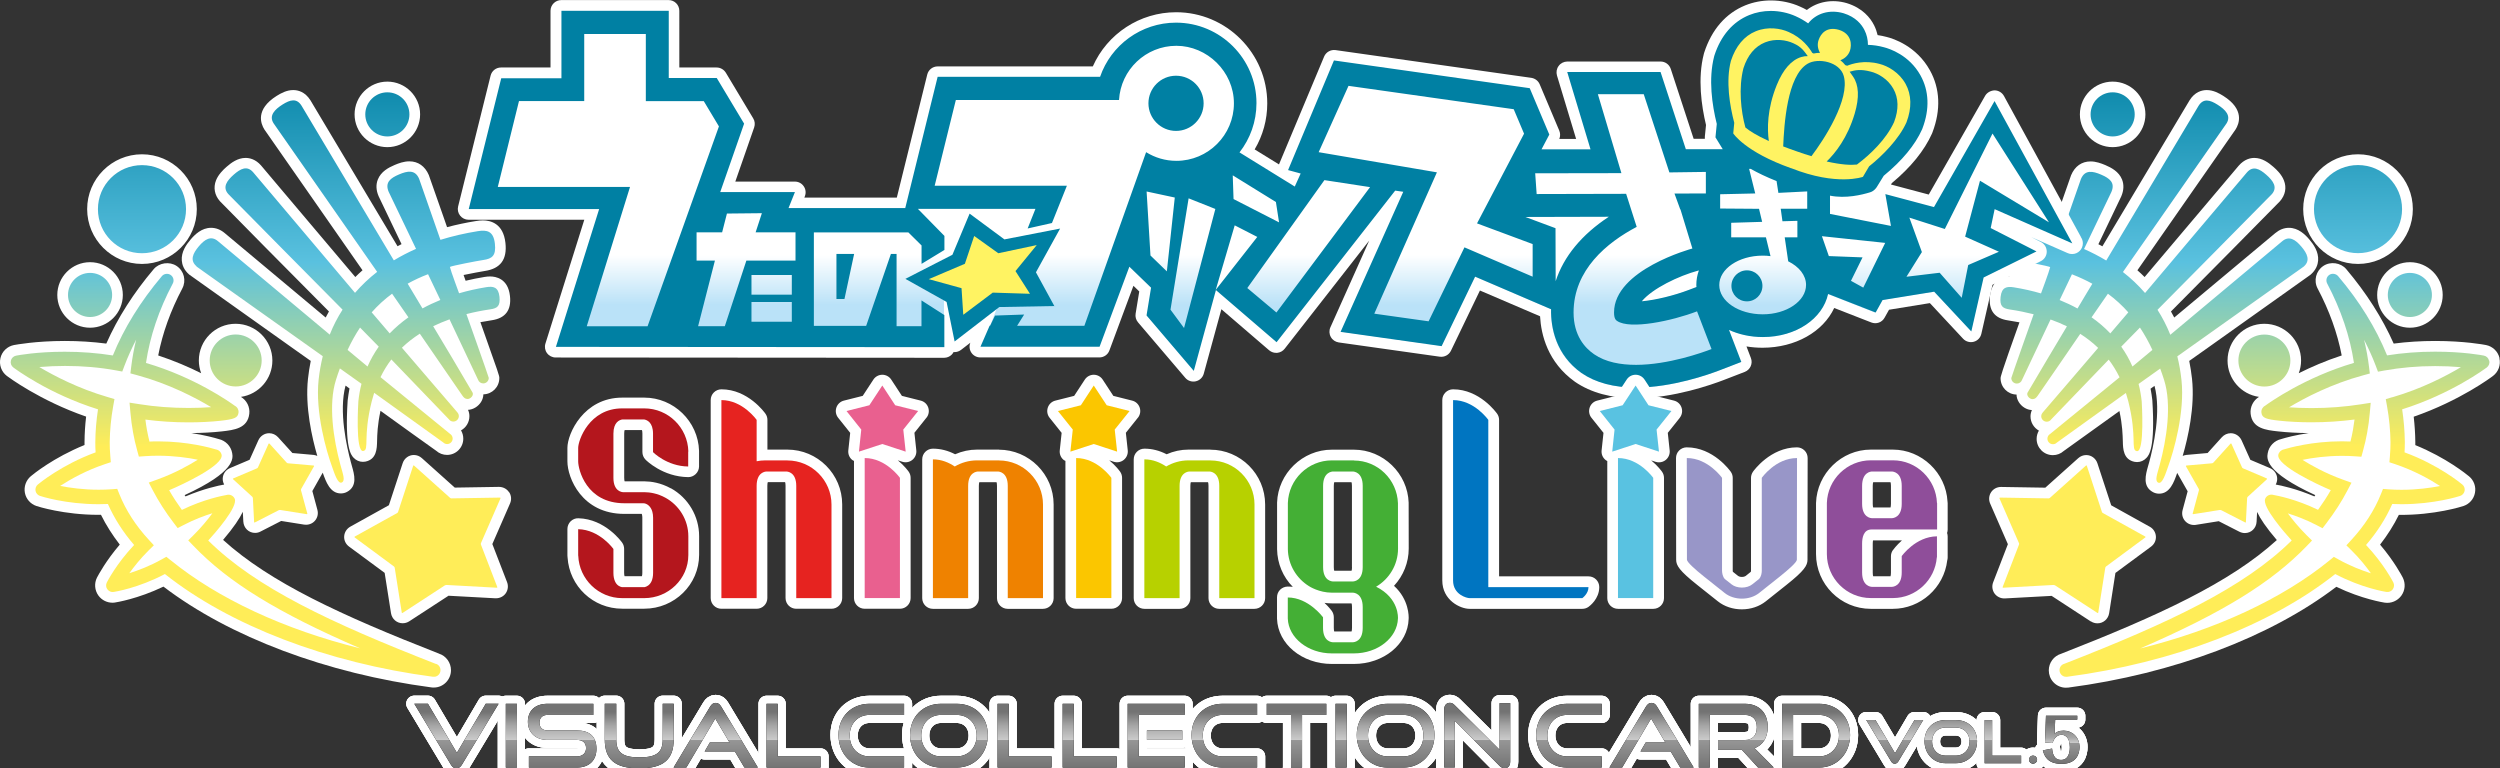 <?xml version="1.0" encoding="UTF-8"?>
<svg id="_レイヤー_2" xmlns="http://www.w3.org/2000/svg" xmlns:xlink="http://www.w3.org/1999/xlink" version="1.1" viewBox="0 0 343.36 105.54">
  <rect x="0" y="0" width="343.36" height="105.54" fill="#333333" stroke="none"/>
  <!-- Generator: Adobe Illustrator 29.8.3, SVG Export Plug-In . SVG Version: 2.1.1 Build 3)  -->
  <defs>
    <style>
      .st0 {
        fill: #59c2e1;
      }

      .st1 {
        fill: url(#linear-gradient2);
      }

      .st2 {
        fill: url(#linear-gradient1);
      }

      .st3 {
        fill: url(#linear-gradient9);
      }

      .st4 {
        fill: url(#linear-gradient3);
      }

      .st5 {
        fill: url(#linear-gradient6);
      }

      .st6 {
        fill: url(#linear-gradient8);
      }

      .st7 {
        fill: url(#linear-gradient7);
      }

      .st8 {
        fill: url(#linear-gradient5);
      }

      .st9 {
        fill: url(#linear-gradient4);
      }

      .st10 {
        fill: #fff362;
      }

      .st11 {
        fill: url(#linear-gradient);
      }

      .st12 {
        fill: #ef8200;
      }

      .st13 {
        fill: url(#_新規グラデーションスウォッチ_1);
      }

      .st14 {
        fill: none;
        stroke: #fff;
        stroke-linecap: round;
        stroke-linejoin: round;
        stroke-width: 2.21px;
      }

      .st15 {
        fill: #44af35;
      }

      .st16 {
        fill: #fff;
      }

      .st17 {
        fill: #9896c8;
      }

      .st18 {
        fill: #b4161d;
      }

      .st19 {
        fill: #fbc600;
      }

      .st20 {
        fill: #e62320;
      }

      .st21 {
        fill: #b7d100;
      }

      .st22 {
        fill: #e9608f;
      }

      .st23 {
        fill: #8f4e9a;
      }

      .st24 {
        fill: #0080a3;
      }

      .st25 {
        fill: url(#_名称未設定グラデーション_34);
      }

      .st26 {
        fill: #0075c1;
      }
    </style>
    <linearGradient id="linear-gradient" x1="304.37" y1="7.62" x2="304.37" y2="61.33" gradientUnits="userSpaceOnUse">
      <stop offset="0" stop-color="#0080a3"/>
      <stop offset=".53" stop-color="#5ac1df"/>
      <stop offset="1" stop-color="#ffed58"/>
    </linearGradient>
    <linearGradient id="linear-gradient1" x1="284.66" y1="7.9" x2="284.66" y2="61.38" xlink:href="#linear-gradient"/>
    <linearGradient id="linear-gradient2" x1="305.79" y1="8.07" x2="305.79" y2="61.37" xlink:href="#linear-gradient"/>
    <linearGradient id="linear-gradient3" x1="312.38" y1="7.62" x2="312.38" y2="61.33" xlink:href="#linear-gradient"/>
    <linearGradient id="linear-gradient4" x1="38.99" y1="7.62" x2="38.99" y2="61.33" xlink:href="#linear-gradient"/>
    <linearGradient id="linear-gradient5" x1="58.7" y1="7.9" x2="58.7" y2="61.38" xlink:href="#linear-gradient"/>
    <linearGradient id="linear-gradient6" x1="37.57" y1="8.07" x2="37.57" y2="61.37" xlink:href="#linear-gradient"/>
    <linearGradient id="linear-gradient7" x1="30.98" y1="7.62" x2="30.98" y2="61.33" xlink:href="#linear-gradient"/>
    <linearGradient id="linear-gradient8" x1="97.13" y1="31.51" x2="97.13" y2="41.87" gradientUnits="userSpaceOnUse">
      <stop offset=".34" stop-color="#fff"/>
      <stop offset="1" stop-color="#bae2f8"/>
    </linearGradient>
    <linearGradient id="linear-gradient9" x1="204.43" y1="31.5" x2="204.43" y2="41.88" xlink:href="#linear-gradient8"/>
    <linearGradient id="_新規グラデーションスウォッチ_1" data-name="新規グラデーションスウォッチ 1" x1="168.34" y1="105.54" x2="168.34" y2="96.53" gradientUnits="userSpaceOnUse">
      <stop offset="0" stop-color="#737373"/>
      <stop offset=".43" stop-color="#969696"/>
      <stop offset=".43" stop-color="#ccc"/>
      <stop offset=".65" stop-color="#a6a6a6"/>
      <stop offset=".86" stop-color="#737373"/>
    </linearGradient>
    <linearGradient id="_名称未設定グラデーション_34" data-name="名称未設定グラデーション 34" x1="283.1" y1="104.91" x2="283.1" y2="98.3" gradientUnits="userSpaceOnUse">
      <stop offset="0" stop-color="#737373"/>
      <stop offset=".43" stop-color="#969696"/>
      <stop offset=".43" stop-color="#ccc"/>
      <stop offset=".55" stop-color="#a6a6a6"/>
      <stop offset=".86" stop-color="#737373"/>
    </linearGradient>
  </defs>
  <g>
    <path class="st16" d="M53.2,20.21c2.48,0,4.5-2.02,4.5-4.5s-2.02-4.5-4.5-4.5-4.5,2.02-4.5,4.5,2.02,4.5,4.5,4.5ZM19.5,36.25c4.15,0,7.53-3.38,7.53-7.53s-3.38-7.53-7.53-7.53-7.53,3.38-7.53,7.53,3.38,7.53,7.53,7.53ZM69.91,67.6c-.3-.46-.81-.73-1.4-.73h0l-6.05.1-4.52-4.05c-.31-.28-.7-.43-1.1-.43-.7,0-1.32.46-1.54,1.14l-1.89,5.76-5.29,2.94c-.5.28-.81.77-.85,1.32-.04.55.21,1.08.67,1.42l4.89,3.61.87,5.53c.13.81.8,1.39,1.6,1.39.32,0,.63-.09.91-.27l5.39-3.51,6.42.35s.07,0,.1,0h0c.54,0,1.05-.26,1.35-.7.3-.44.37-1.01.17-1.52l-2.02-5.23,2.43-5.57c.23-.52.18-1.1-.12-1.55ZM12.37,45.01c2.48,0,4.5-2.02,4.5-4.5s-2.02-4.5-4.5-4.5-4.5,2.02-4.5,4.5,2.02,4.5,4.5,4.5ZM60.32,89.78c-13.48-5.27-23.25-9.79-29.68-15.63,1.48-1.73,2.28-2.96,2.71-3.86l.07,1.34c.05.89.74,1.56,1.61,1.56.26,0,.53-.06.76-.19l2.83-1.45,3.14.5c.08.01.19.02.27.02.51,0,.99-.23,1.29-.63.31-.4.41-.93.27-1.43l-.69-2.57,1.43-2.53v.02c.45,1.26,1.01,2.84,2.49,2.84h0c.29,0,.58-.07.84-.21,1.47-.79,1.01-2.39.67-3.57l-.15-.55c-.54-2.01-1.68-6.94-.72-10.48.21.15.39.28.54.39-.1.53-.18,1.07-.25,1.65-.42,6.55.48,7.5.81,7.86.34.37.8.57,1.28.57.1,0,.25-.01.34-.03,1.56-.31,1.59-1.82,1.61-2.81.02-.9.05-2.2.47-4.17,2.43,1.75,6.6,4.76,7.65,5.49.41.37.94.57,1.49.57,1.23,0,2.23-1,2.23-2.23,0-.41-.11-.8-.31-1.14.69-.38,1.15-1.11,1.15-1.95,0-.3-.06-.6-.19-.87.71-.03,1.41-.46,1.8-1.1.2-.32.3-.68.31-1.03,1.21-.02,2.19-1.01,2.19-2.23,0-.34,0-.35-2.6-7.68.52-.1,1.05-.19,1.59-.27,1.85-.28,2.69-1.4,2.47-3.33-.26-2.42-1.99-2.68-2.72-2.68-.24,0-.5.02-.79.07-.87.14-1.74.32-2.58.52-.1-.28-.2-.55-.28-.79,1.05-.22,2.39-.47,2.9-.55,2.17-.32,3.1-1.58,2.85-3.85-.29-2.7-2.07-3.1-3.1-3.1-.29,0-.6.03-.96.09-1.36.22-2.68.5-3.96.84l-.31-.9q-2.16-6.19-2.2-6.27c-.52-1.2-1.46-1.87-2.67-1.87-.76,0-1.48.27-2.02.5-.85.36-1.87.91-2.3,1.98-.29.71-.25,1.5.11,2.33.02.05,2.06,4.3,3.14,6.56-.18.09-.37.19-.55.29-2.72-4.57-11.94-20.01-11.96-20.04-.74-1.17-1.7-1.41-2.37-1.41-.89,0-1.68.43-2.27.8-2.97,1.87-2.17,3.84-1.69,4.61.06.1,10.44,14.99,13.48,19.34-.34.3-.67.61-.99.93-1.3-1.54-4.14-4.9-10.37-12.27-1.48-1.76-2.52-2.98-2.58-3.06-.75-.85-1.56-1.03-2.12-1.03-1.08,0-1.97.66-2.62,1.23-.47.41-1.12,1.05-1.44,1.85-.39,1-.2,2.03.53,2.86.08.1,11.51,11.69,14.98,15.15-.15.27-.3.55-.45.83-3.8-3.18-13.62-11.39-13.86-11.59,0,0,0,0,0,0-.58-.49-1.21-.73-1.88-.73-1.3,0-2.24.93-2.83,1.63-.56.66-1.29,1.67-1.19,2.88.04.52.26,1.27,1.03,1.92q.09.08,14.42,10.25c.94.67,1.72,1.22,2.26,1.6-.16.8-.29,1.62-.38,2.45-.42,3.86.56,8.13,1.28,10.6-.16-.07-.33-.12-.51-.14l-2.91-.26-1.97-2.17c-.32-.35-.76-.55-1.22-.55-.64,0-1.22.38-1.49.98l-1.2,2.67-2.69,1.14c-.52.22-.89.68-.98,1.23-.06.36.01.72.18,1.03-.74.13-2.79.56-5.31,1.63-.04-.06-.08-.12-.12-.18,6.97-3.2,6.65-5.05,6.53-5.77-.17-.96-.91-1.72-1.86-1.93-.58-.18-1.92-.54-3.76-.82,1.47-.01,2.95-.09,4.2-.23,1.66-.19,3.54-.4,3.77-2.42.11-.93-.35-1.84-1.15-2.32,2.44-.35,4.32-2.45,4.32-4.99,0-2.78-2.26-5.05-5.05-5.05s-5.05,2.26-5.05,5.05c0,.61.12,1.2.32,1.74-1.68-.84-3.67-1.7-5.9-2.44.59-3.06,1.7-6.15,3.31-9.2.57-1.08.24-2.41-.78-3.09-.97-.65-2.4-.45-3.15.44-2.76,3.26-4.95,6.69-6.51,10.22-1.85-.24-3.76-.36-5.69-.36-3.99,0-6.69.51-6.99.56-.92.18-1.66.89-1.86,1.8-.21.91.13,1.87.88,2.44.19.14,4.51,3.38,10.89,5.59-.14,1.16-.21,2.33-.22,3.47,0,.14,0,.29,0,.43-4.26,1.73-7.05,4.01-7.38,4.29-.66.56-.97,1.43-.81,2.28.16.85.78,1.54,1.59,1.81.15.05,3.74,1.21,8.52,1.21.11,0,.23,0,.34,0,.7,1.41,1.57,2.78,2.58,4.09-1.9,2.22-2.91,4.12-3.13,4.53-.4.8-.32,1.75.2,2.47.45.62,1.17.98,1.92.98.12,0,.25,0,.37-.03.14-.02,3.12-.49,6.64-2.18,9.08,6.92,22.43,11.94,36.79,13.84.12.02.24.02.22.02h.07s.04,0,.06,0c1.29,0,2.35-1.07,2.35-2.38,0-1.04-.68-1.97-1.64-2.27Z"/>
    <path class="st16" d="M326.49,40.51c0,2.48,2.02,4.5,4.5,4.5s4.5-2.02,4.5-4.5-2.02-4.5-4.5-4.5-4.5,2.02-4.5,4.5ZM323.86,36.25c4.15,0,7.53-3.38,7.53-7.53s-3.38-7.53-7.53-7.53-7.53,3.38-7.53,7.53,3.38,7.53,7.53,7.53ZM343.3,49.2c-.21-.92-.94-1.63-1.86-1.81-.29-.06-2.99-.56-6.99-.56-1.94,0-3.85.12-5.69.36-1.57-3.53-3.76-6.96-6.52-10.23-.75-.89-2.18-1.09-3.15-.43-1.01.68-1.35,2.01-.78,3.09,1.61,3.04,2.72,6.13,3.31,9.2-2.23.73-4.22,1.6-5.9,2.44.2-.54.32-1.13.32-1.74,0-2.78-2.26-5.05-5.05-5.05s-5.05,2.26-5.05,5.05c0,2.54,1.88,4.64,4.32,4.99-.79.48-1.25,1.4-1.15,2.32.23,2.03,2.11,2.24,3.78,2.42,1.24.14,2.72.22,4.2.23-1.85.27-3.19.64-3.77.82-.95.21-1.69.97-1.86,1.93-.13.73-.45,2.57,6.53,5.77-.04.06-.08.12-.12.18-2.51-1.07-4.57-1.5-5.31-1.63.17-.32.24-.67.18-1.03-.09-.55-.46-1-.98-1.23l-2.69-1.14-1.2-2.67c-.27-.59-.85-.98-1.49-.98-.46,0-.9.2-1.22.55l-1.96,2.17-2.91.26c-.18.02-.35.07-.51.14.72-2.47,1.7-6.75,1.28-10.6-.09-.82-.22-1.64-.38-2.45.54-.38,1.32-.94,2.26-1.6q14.32-10.17,14.39-10.23c.79-.67,1.01-1.43,1.05-1.94.1-1.21-.63-2.23-1.18-2.88-.59-.7-1.53-1.63-2.83-1.63-.67,0-1.3.25-1.88.73-.15.13-10.08,8.42-13.87,11.59-.14-.28-.29-.56-.45-.83,3.46-3.46,14.89-15.05,14.96-15.13.75-.86.95-1.88.55-2.88-.32-.81-.97-1.44-1.44-1.85-.65-.57-1.54-1.23-2.62-1.23-.55,0-1.37.18-2.14,1.06-.05.05-1.08,1.27-2.56,3.03-6.23,7.37-9.06,10.72-10.37,12.27-.32-.32-.65-.63-.99-.93,3.04-4.36,13.44-19.27,13.49-19.35.48-.76,1.27-2.73-1.69-4.6-.59-.37-1.38-.8-2.27-.8-.68,0-1.64.25-2.36,1.4t-7.82,13.09c-1.72,2.88-3.28,5.5-4.16,6.97-.18-.1-.37-.19-.55-.29,1.09-2.26,3.12-6.51,3.14-6.56.36-.84.39-1.62.11-2.33-.43-1.07-1.45-1.62-2.3-1.98-.55-.23-1.27-.5-2.02-.5-1.21,0-2.16.66-2.68,1.9q-.02.05-2.19,6.25l-.31.9c-1.28-.34-2.61-.62-3.96-.84-.36-.06-.67-.09-.96-.09-1.03,0-2.8.4-3.1,3.1-.25,2.27.68,3.53,2.85,3.85.51.08,1.85.33,2.9.55-.09.24-.18.51-.28.79-.84-.21-1.71-.38-2.58-.52-.29-.05-.55-.07-.79-.07-.73,0-2.45.26-2.72,2.68-.21,1.94.62,3.06,2.47,3.33.54.08,1.06.17,1.58.27-2.59,7.25-2.59,7.47-2.59,7.69,0,1.22.98,2.21,2.19,2.23,0,.35.11.7.31,1.03.39.64,1.09,1.07,1.8,1.1-.12.28-.19.57-.19.87,0,.84.47,1.57,1.15,1.95-.2.34-.31.73-.31,1.14,0,1.23,1,2.23,2.23,2.23.56,0,1.08-.2,1.49-.57,1.05-.74,5.22-3.74,7.65-5.49.42,1.97.44,3.27.47,4.17.02,1,.06,2.5,1.62,2.81.09.02.24.03.34.03.48,0,.94-.2,1.28-.57.34-.36,1.23-1.32.81-7.93-.06-.53-.14-1.06-.24-1.58.15-.11.33-.24.54-.39.95,3.54-.18,8.48-.73,10.48l-.16.56c-.33,1.17-.79,2.77.68,3.56.26.14.55.21.84.21h0c1.48,0,2.04-1.57,2.48-2.84v-.02s1.44,2.53,1.44,2.53l-.69,2.57c-.14.51-.04,1.03.27,1.43.31.4.78.63,1.29.63.08,0,.19,0,.27-.02l3.13-.5,2.82,1.44c.24.12.5.19.77.19.87,0,1.57-.67,1.61-1.56l.07-1.34c.42.9,1.23,2.13,2.71,3.86-6.42,5.85-16.18,10.36-29.63,15.62-1,.3-1.69,1.23-1.69,2.28,0,.6.22,1.18.63,1.62.44.48,1.07.76,1.71.76.12,0,.24,0,.36-.02,14.37-1.89,27.71-6.92,36.79-13.84,3.51,1.69,6.51,2.16,6.65,2.18.89.13,1.76-.25,2.28-.96.53-.73.6-1.68.2-2.48-.13-.25-1.16-2.23-3.12-4.53,1.02-1.31,1.88-2.67,2.58-4.09,4.91.06,8.71-1.16,8.86-1.21.82-.27,1.43-.96,1.59-1.8.17-.85-.14-1.73-.81-2.28-.33-.27-3.11-2.55-7.38-4.29,0-.14,0-.29,0-.43-.01-1.14-.09-2.31-.22-3.47,6.38-2.21,10.7-5.45,10.89-5.6.75-.57,1.09-1.52.88-2.43ZM290.16,20.21c2.48,0,4.5-2.02,4.5-4.5s-2.02-4.5-4.5-4.5-4.5,2.02-4.5,4.5,2.02,4.5,4.5,4.5ZM287.17,85.34c.27.18.59.27.91.27.8,0,1.47-.59,1.6-1.39l.86-5.53,4.89-3.61c.46-.34.71-.87.67-1.42-.04-.55-.35-1.05-.85-1.32l-5.29-2.94-1.89-5.76c-.22-.68-.84-1.14-1.54-1.14-.4,0-.79.15-1.1.43l-4.52,4.05-6.08-.1c-.56,0-1.07.27-1.37.73s-.35,1.04-.12,1.56l2.43,5.57-2.02,5.23c-.2.51-.13,1.08.17,1.52.32.46.87.73,1.44.7l6.42-.35,5.39,3.52Z"/>
    <g>
      <g>
        <path class="st11" d="M329.91,28.72c0-3.34-2.71-6.05-6.05-6.05s-6.05,2.71-6.05,6.05,2.71,6.05,6.05,6.05,6.05-2.71,6.05-6.05ZM293.19,15.71c0-1.67-1.36-3.03-3.03-3.03s-3.03,1.36-3.03,3.03,1.36,3.03,3.03,3.03,3.03-1.35,3.03-3.03ZM311,53.09c1.97,0,3.57-1.6,3.57-3.57s-1.6-3.57-3.57-3.57-3.57,1.6-3.57,3.57,1.6,3.57,3.57,3.57ZM334.01,40.51c0-1.67-1.36-3.03-3.03-3.03s-3.03,1.36-3.03,3.03,1.35,3.03,3.03,3.03,3.03-1.35,3.03-3.03ZM316.07,33.86c-.81-.96-1.68-1.53-2.63-.72-.02.01-15.35,12.83-15.36,12.84-.49-1.22-1.08-2.36-1.76-3.43.09-.07,15.67-15.84,15.7-15.88.83-.94.19-1.83-.75-2.66-.94-.83-1.83-1.28-2.66-.34-.02.02-13.95,16.49-13.99,16.56,0,0,0,0-.01.01-.91-1.05-1.92-2.01-3.04-2.88.04-.05,14.16-20.29,14.23-20.41.67-1.06-.17-1.9-1.23-2.57-1.06-.67-1.94-.91-2.61.15-.02.03-12.66,21.22-12.68,21.25-.96-.58-1.98-1.11-3.05-1.58.02-.03,3.75-7.81,3.76-7.84.55-1.29-.26-1.88-1.42-2.38-1.15-.49-2.21-.7-2.76.59-.02.04-2.92,8.35-2.93,8.39-1.62-.5-3.33-.9-5.13-1.19-1.24-.2-2.16-.05-2.35,1.72-.18,1.64.36,2.05,1.6,2.24.81.12,4.3.8,4.58.95-.11.54-1.25,3.6-1.26,3.62-1.19-.35-2.44-.63-3.74-.84-.95-.15-1.66-.03-1.81,1.32-.14,1.26.28,1.57,1.23,1.72,1.17.17,2.27.4,3.31.66-.01.03-3.07,8.64-3.07,8.76,0,.42.34.76.76.76.33,0,.61-.21.71-.5.02-.04,3.91-8.26,3.92-8.3.79.28,1.54.59,2.25.94,0,0-.01.02-.02.03-.05.06-5.17,8.67-5.39,9.08-.19.37.27.89.68.89.34,0,.53-.21.71-.46.23-.31,5.82-8.46,5.85-8.51.91.58,1.72,1.22,2.46,1.93-.05.05-7.15,8.36-7.56,8.81-.14.16-.26.34-.26.57,0,.42.34.76.76.76.26,0,.48-.13.62-.33.06-.05,7.85-8.15,7.89-8.2.57.75,1.06,1.56,1.49,2.43-.03.02-9.5,7.74-9.55,7.79-.22.13-.36.37-.36.64,0,.42.34.76.76.76.21,0,.4-.08.53-.22.06-.03,9.46-6.8,9.49-6.82.12.38.23.76.33,1.15,1.24,4.99.3,6.67,1.16,6.84,1.13.23.68-6.85.68-6.85-.09-.82-.23-1.62-.43-2.38,0,0,.01,0,.02-.01.06-.04,2.92-2.08,2.95-2.1.19.51.37,1.04.54,1.58,1.07,3.38.35,8.11-.61,11.65-.36,1.33-.7,2.17-.21,2.43.57.3,1.04-1.29,1.35-2.15.78-2.12,2.34-7.5,1.85-11.95-.12-1.12-.31-2.2-.57-3.24.02-.01,17.3-12.28,17.35-12.32.96-.81.51-1.79-.3-2.74ZM287.37,38.97s-1.97,3.26-2,3.34c-.01.02-.02.04-.04.06-.78-.43-1.59-.81-2.45-1.16,0,0,0-.02.01-.02.02-.04,1.66-3.49,1.68-3.52,1,.39,1.93.82,2.8,1.3ZM292.31,42.9s-2.42,2.82-2.47,2.89c-.77-.81-1.63-1.55-2.58-2.21,0,0,.01-.01.02-.02.05-.06,2.21-3.2,2.23-3.22,1.04.77,1.97,1.62,2.8,2.56ZM295.62,48.06c-.06.04-2.73,2.26-2.74,2.28-.42-.97-.94-1.88-1.54-2.73.03-.03,2.55-2.6,2.57-2.62.63.95,1.2,1.97,1.71,3.07Z"/>
        <path class="st2" d="M274.62,68.43s0-.09.06-.09l6.68.11c.05,0,.13-.03.17-.06l4.98-4.46s.09-.02.1.03l2.08,6.36c.02.05.07.12.12.14l5.84,3.24s.05.07,0,.11l-5.41,4s-.09.1-.09.16l-.97,6.18c0,.05-.05.07-.1.04l-5.84-3.8s-.13-.05-.18-.05l-6.95.38c-.05,0-.08-.04-.06-.09l2.25-5.84c.02-.05.02-.13,0-.18l-2.69-6.17Z"/>
        <path class="st1" d="M300.22,64.04s0-.09.05-.1l3.54-.31c.05,0,.13-.04.17-.08l2.38-2.63s.09-.03.11.02l1.46,3.25c.02.05.08.11.13.13l3.27,1.39c.05.02.06.07.02.11l-2.64,2.41s-.08.11-.08.17l-.17,3.31c0,.05-.05.08-.09.05l-3.3-1.69s-.13-.04-.19-.03l-3.66.58c-.05,0-.09-.03-.07-.08l.86-3.2c.01-.05,0-.14-.02-.18l-1.76-3.11Z"/>
      </g>
      <path class="st4" d="M341.86,49.53c-.08-.35-.36-.62-.71-.69-.28-.06-2.87-.54-6.7-.54-2.26,0-4.48.17-6.6.51-1.53-3.76-3.79-7.43-6.73-10.89-.29-.34-.83-.42-1.2-.17-.39.26-.51.77-.3,1.18,1.9,3.61,3.14,7.27,3.68,10.91-6.73,1.98-11.55,5.41-12.21,5.89-.34.18-.54.54-.5.93.08.75.63.92,2.47,1.12,1.29.14,2.85.22,4.39.22,2.02,0,4.01-.13,5.93-.38-.06.49-.14.98-.22,1.46-.09.51-.2,1.02-.34,1.56-.39-.02-.79-.03-1.18-.03-4.13,0-7.29.91-7.96,1.11-.38.07-.7.38-.77.75-.25,1.44,5.31,4.05,7.21,4.85-.52.91-1.11,1.81-1.75,2.7-3.02-1.46-5.59-1.95-6.15-2.05-.45-.13-.93.1-1.11.53-.46,1.11,2.71,4.71,3.64,5.73-6.57,6.5-16.85,11.32-31.21,16.93-.4.1-.68.46-.68.88,0,.23.09.45.25.63.17.18.39.28.63.28h.05s.08,0,.12,0c14.52-1.92,27.92-7.05,36.82-14.11,3.65,1.93,6.89,2.44,7.03,2.46.34.05.68-.09.87-.36.2-.28.23-.64.08-.94-.05-.1-1.29-2.54-3.75-5.15,1.52-1.76,2.73-3.66,3.6-5.63.42.02.84.03,1.27.03,4.54,0,7.91-1.09,8.06-1.14.31-.1.54-.37.61-.69.06-.32-.05-.66-.31-.87-.13-.11-3.25-2.71-7.94-4.42.03-.5.04-.97.04-1.41-.02-1.48-.14-2.99-.37-4.5,6.78-2.13,11.43-5.61,11.63-5.75.28-.22.42-.58.34-.93ZM328.58,54.55l-.91.27.17.94c.3,1.67.46,3.34.48,4.97,0,.58-.02,1.19-.08,1.93l-.07.83.79.26c2.56.86,4.69,2.04,6.17,3-1.34.26-3.19.52-5.29.52-.6,0-1.2-.02-1.78-.06l-.77-.06-.29.72c-.89,2.22-2.25,4.33-4.05,6.28l-.69.75.73.72c1.12,1.1,2,2.22,2.64,3.12-1.23-.39-2.83-.99-4.46-1.91l-.63-.35-.56.46c-6.49,5.3-15.65,9.55-26.06,12.13,11.35-4.91,18.1-9.09,22.9-14.08l.72-.75-.74-.73c-1.13-1.12-2-2.22-2.58-3,1.1.34,2.51.86,3.98,1.63l.79.41.54-.71c1.11-1.46,2.08-2.96,2.87-4.47l.56-1.07-1.14-.41c-2.51-.9-4.49-2.04-5.59-2.73,1.37-.28,3.27-.55,5.44-.55.61,0,1.21.02,1.79.06l.86.06.23-.84c.24-.86.42-1.66.56-2.44.17-.92.29-1.85.37-2.78l.12-1.35-1.34.21c-2.17.34-4.46.52-6.79.52-1.24,0-2.28-.05-3.08-.11,2.14-1.29,5.8-3.21,10.2-4.4l.89-.24-.11-.91c-.15-1.23-.38-2.48-.68-3.72.61,1.18,1.15,2.37,1.6,3.56l.31.82.86-.16c2.23-.4,4.58-.61,6.99-.61,1.19,0,2.38.05,3.54.15-2,1.19-5.37,2.96-9.41,4.13Z"/>
    </g>
    <g>
      <g>
        <path class="st9" d="M19.5,34.78c3.34,0,6.05-2.71,6.05-6.05s-2.71-6.05-6.05-6.05-6.05,2.71-6.05,6.05,2.71,6.05,6.05,6.05ZM53.2,18.74c1.67,0,3.03-1.35,3.03-3.03s-1.36-3.03-3.03-3.03-3.03,1.36-3.03,3.03,1.36,3.03,3.03,3.03ZM35.94,49.51c0-1.97-1.6-3.57-3.57-3.57s-3.57,1.6-3.57,3.57,1.6,3.57,3.57,3.57,3.57-1.6,3.57-3.57ZM12.37,43.54c1.67,0,3.03-1.35,3.03-3.03s-1.36-3.03-3.03-3.03-3.03,1.36-3.03,3.03,1.36,3.03,3.03,3.03ZM26.98,36.6s17.33,12.31,17.35,12.32c-.25,1.04-.45,2.12-.57,3.24-.48,4.45,1.07,9.83,1.85,11.95.31.86.79,2.45,1.35,2.15.49-.27.15-1.1-.21-2.43-.96-3.54-1.68-8.27-.61-11.65.17-.54.35-1.07.54-1.58.02.02,2.89,2.06,2.95,2.1,0,0,.01,0,.02.01-.2.76-.34,1.56-.43,2.38,0,0-.46,7.08.68,6.85.86-.17-.09-1.85,1.16-6.84.1-.39.21-.78.33-1.15.03.02,9.43,6.79,9.49,6.82.14.14.33.22.53.22.42,0,.76-.34.76-.76,0-.27-.15-.51-.36-.64-.05-.05-9.52-7.77-9.55-7.79.42-.86.91-1.68,1.49-2.43.04.05,7.84,8.16,7.89,8.2.14.2.36.33.62.33.42,0,.76-.34.76-.76,0-.23-.12-.41-.26-.57-.41-.45-7.51-8.77-7.56-8.81.73-.71,1.55-1.35,2.46-1.93.03.05,5.62,8.19,5.85,8.51.18.26.37.46.71.46.42,0,.88-.51.68-.89-.22-.42-5.34-9.03-5.39-9.08,0,0,0-.02-.01-.03.71-.34,1.45-.65,2.24-.94.01.03,3.9,8.25,3.92,8.3.1.29.38.5.71.5.42,0,.76-.34.76-.76,0-.12-3.06-8.73-3.07-8.76,1.04-.27,2.15-.49,3.31-.66.95-.14,1.36-.46,1.23-1.72-.15-1.35-.85-1.47-1.81-1.32-1.29.21-2.54.49-3.74.84,0-.02-1.15-3.08-1.26-3.62.28-.16,3.76-.83,4.58-.95,1.24-.18,1.78-.6,1.6-2.24-.19-1.76-1.11-1.92-2.35-1.72-1.8.29-3.51.69-5.13,1.19-.01-.04-2.92-8.35-2.93-8.39-.55-1.29-1.61-1.08-2.76-.59-1.15.49-1.97,1.08-1.42,2.38.01.03,3.74,7.81,3.76,7.84-1.07.47-2.09,1-3.05,1.58-.02-.04-12.66-21.22-12.68-21.25-.67-1.06-1.55-.82-2.61-.15-1.06.67-1.9,1.51-1.23,2.57.07.11,14.19,20.36,14.23,20.41-1.12.87-2.13,1.83-3.04,2.88,0,0,0,0-.01-.01-.05-.06-13.97-16.53-13.99-16.56-.83-.94-1.72-.49-2.66.34-.94.83-1.58,1.71-.75,2.66.03.04,15.61,15.81,15.7,15.88-.69,1.07-1.28,2.21-1.76,3.43-.01,0-15.35-12.82-15.36-12.84-.96-.81-1.82-.24-2.63.72-.81.96-1.26,1.93-.3,2.74ZM58.79,37.66s1.66,3.48,1.68,3.52c0,0,0,.02.01.02-.85.35-1.67.73-2.45,1.16-.01-.02-.02-.04-.04-.06-.03-.07-2-3.32-2-3.34.87-.48,1.8-.92,2.8-1.3ZM53.85,40.34s2.18,3.16,2.23,3.22c0,0,.01.02.02.02-.94.67-1.8,1.4-2.58,2.21-.05-.07-2.44-2.86-2.47-2.89.83-.94,1.76-1.8,2.8-2.56ZM49.45,44.99s2.54,2.59,2.57,2.62c-.6.85-1.12,1.76-1.54,2.73-.02-.01-2.68-2.23-2.74-2.28.51-1.1,1.08-2.12,1.71-3.07Z"/>
        <path class="st8" d="M68.74,68.43s0-.09-.06-.09l-6.68.11c-.05,0-.13-.03-.17-.06l-4.98-4.46s-.09-.02-.1.03l-2.08,6.36c-.02.05-.07.12-.12.14l-5.84,3.24s-.05.07,0,.11l5.41,4s.09.1.09.16l.97,6.18c0,.05.05.07.1.04l5.83-3.8s.13-.05.18-.05l6.95.38c.05,0,.08-.04.06-.09l-2.25-5.84c-.02-.05-.02-.13,0-.18l2.69-6.17Z"/>
        <path class="st5" d="M43.14,64.04s0-.09-.05-.1l-3.54-.31c-.05,0-.13-.04-.17-.08l-2.38-2.63s-.09-.03-.11.02l-1.46,3.25c-.02.05-.08.11-.13.13l-3.27,1.39c-.05.02-.06.07-.02.11l2.64,2.41s.08.11.08.17l.17,3.31c0,.05.05.08.09.05l3.3-1.69s.13-.04.19-.03l3.66.58c.05,0,.09-.03.07-.08l-.87-3.2c-.01-.05,0-.14.02-.18l1.76-3.11Z"/>
      </g>
      <path class="st7" d="M59.85,91.18c-14.4-5.63-24.68-10.44-31.25-16.94.93-1.02,4.1-4.61,3.64-5.73-.18-.43-.66-.66-1.11-.53-.56.1-3.14.59-6.15,2.05-.64-.89-1.23-1.79-1.75-2.7,1.9-.8,7.47-3.41,7.21-4.85-.07-.38-.39-.69-.77-.75-.66-.2-3.82-1.11-7.96-1.11-.39,0-.79,0-1.18.03-.13-.54-.25-1.05-.34-1.56-.09-.48-.16-.97-.22-1.46,1.92.25,3.91.38,5.93.38,1.55,0,3.11-.08,4.39-.22,1.84-.21,2.39-.38,2.47-1.12.04-.38-.15-.75-.5-.93-.66-.48-5.48-3.92-12.21-5.89.54-3.64,1.77-7.31,3.68-10.91.22-.41.09-.92-.3-1.18-.37-.25-.91-.18-1.2.17-2.93,3.47-5.2,7.13-6.73,10.89-2.13-.34-4.35-.51-6.6-.51-3.83,0-6.42.48-6.7.54-.35.07-.63.34-.71.69-.08.35.05.71.34.93.2.15,4.84,3.63,11.63,5.75-.23,1.51-.36,3.02-.37,4.5,0,.45,0,.91.04,1.41-4.69,1.71-7.81,4.31-7.94,4.42-.25.21-.37.54-.31.87.06.32.3.59.61.69.14.05,3.52,1.14,8.06,1.14.42,0,.85-.01,1.27-.03.87,1.97,2.08,3.87,3.6,5.63-2.46,2.61-3.7,5.05-3.75,5.15-.15.31-.13.67.08.94.2.27.52.42.87.36.14-.02,3.38-.53,7.03-2.46,8.89,7.06,22.29,12.2,36.82,14.11.04,0,.08,0,.09,0h.07c.47,0,.87-.41.87-.91,0-.42-.28-.78-.64-.87ZM23.41,76.93l-.56-.46-.63.35c-1.63.92-3.23,1.52-4.46,1.91.64-.89,1.52-2.01,2.64-3.12l.73-.72-.69-.75c-1.8-1.95-3.16-4.06-4.05-6.28l-.29-.72-.77.06c-.58.04-1.18.06-1.78.06-2.09,0-3.94-.26-5.29-.52,1.48-.96,3.6-2.14,6.17-3l.79-.26-.07-.83c-.06-.73-.09-1.35-.08-1.93.02-1.63.18-3.31.48-4.97l.17-.94-.91-.27c-4.04-1.17-7.41-2.94-9.41-4.13,1.16-.1,2.34-.15,3.54-.15,2.41,0,4.76.2,6.99.61l.86.16.31-.82c.45-1.19.99-2.38,1.6-3.56-.3,1.24-.53,2.49-.68,3.72l-.11.91.89.24c4.4,1.19,8.06,3.11,10.2,4.4-.8.06-1.84.11-3.08.11-2.34,0-4.62-.17-6.79-.52l-1.34-.21.12,1.35c.08.93.2,1.86.37,2.78.14.78.32,1.58.56,2.44l.23.84.86-.06c.58-.04,1.19-.06,1.79-.06,2.17,0,4.07.27,5.44.55-1.1.69-3.08,1.83-5.59,2.73l-1.14.41.56,1.07c.79,1.51,1.76,3.02,2.87,4.47l.54.71.79-.41c1.47-.77,2.88-1.29,3.98-1.63-.58.79-1.45,1.88-2.58,3l-.74.73.72.75c4.79,5,11.54,9.17,22.9,14.08-10.41-2.58-19.57-6.84-26.06-12.13ZM59.62,92.58h0s0,0,0,0Z"/>
    </g>
    <g>
      <path class="st16" d="M285.81,32.56l-10.58-19.38c-.26-.47-.75-.76-1.28-.77-.51.02-1.03.28-1.3.74l-7.75,13.57-5.19-1.38.13-.2c2.6-2.17,4.45-4.44,5.51-6.8l.07-.18c1.16-3.06,1.04-6-.36-8.51-1.85-3.33-5.02-4.35-5.92-4.57-.42-.11-.84-.2-1.26-.26-.11-.47-.27-.92-.48-1.34-.51-1.02-1.58-2.38-3.76-3.05-1.99-.58-4.01-.21-5.48.94-.3-.17-.61-.32-.93-.46-1.2-.55-2.62-.85-4-.85-1.24,0-2.43.23-3.54.68-2.66,1.09-4.6,3.31-5.63,6.49l-.05.18c-.87,3.36-.33,7.12.3,9.76l-.16,1.59c-.01.1,0,.2,0,.3h-1.54s-3.14-9.59-3.14-9.59c-.2-.61-.76-1.02-1.4-1.02h-12.82c-.47.01-.91.23-1.18.61-.28.37-.36.86-.23,1.31l2.63,8.71h-2.31c.15-.36.15-.77,0-1.13l-2.69-6.37c-.2-.48-.64-.81-1.15-.89l-26.89-3.81c-.66-.09-1.31.27-1.57.89l-6.2,14.81-3.34-2.06c1.13-1.91,1.73-4.07,1.73-6.32,0-6.9-5.62-12.52-12.52-12.52-4.98,0-9.45,2.95-11.44,7.44h-21.31c-.68,0-1.27.46-1.43,1.12l-4.18,16.9h-12.7s.07-.18.07-.18c.18-.45.13-.97-.15-1.37-.27-.41-.73-.65-1.22-.65h-8.18l2.59-7.44c.14-.41.1-.87-.13-1.24l-3.76-6.27c-.27-.44-.75-.72-1.27-.72h-5.12V1.48c0-.81-.66-1.47-1.47-1.47h-14.74c-.81,0-1.48.66-1.48,1.47v7.79h-6.8c-.68,0-1.27.46-1.43,1.12l-4.46,17.96c-.11.44-.01.91.27,1.26.28.36.71.57,1.16.57h15.9l-5.34,17.01c-.14.45-.06.94.22,1.31.28.38.72.6,1.19.6l53.35.04h0c.39,0,.77-.16,1.04-.43.11-.11.19-.23.26-.36.04,0,.09.01.13.01.32,0,.64-.11.9-.31l1.27-.98c-.18.44-.13.95.13,1.35.27.42.74.67,1.23.67h16.36c.62,0,1.17-.38,1.38-.96l3.3-8.88.8.78-.5,3.05c-.07.43.05.86.33,1.19l6.49,7.62c.35.42.91.6,1.44.48.53-.12.96-.52,1.1-1.05l2.42-8.85,6.56,5.64c.31.26.71.39,1.11.35.4-.04.77-.24,1.02-.56l11.61-14.85-5.33,11.91c-.19.42-.17.91.06,1.32.22.41.63.68,1.08.75l13.88,1.96c.64.09,1.26-.24,1.54-.82l3.98-8.27,8.26,3.54c.14,2.53,1.04,6.32,4.8,9,2.19,1.5,4.99,2.26,8.31,2.26h.05s0,0,0,0c5.2-.01,10.51-1.91,12.02-2.49l2.93-1.13c.76-.29,1.14-1.15.85-1.9l-.61-1.6c.72.12,1.47.18,2.22.18,4.5-.01,8.3-2.19,9.83-5.46l5.1,1.99c.69.27,1.47-.01,1.82-.66l.61-1.09,5.61-.91,4.56,4.89c.37.4.94.56,1.46.42.53-.14.93-.56,1.05-1.1l1.53-6.72,2.36-1.16-.59.54,4.03.92.55-2.38-1.63-.23,1.91-.94c.5-.25.82-.75.82-1.31,0-.56-.31-1.07-.8-1.32l-1.33-.68,5,2.2c.19.09.39.13.6.13h.02c.81,0,1.47-.66,1.47-1.48,0-.33-.11-.63-.29-.88Z"/>
      <g>
        <g>
          <polygon class="st6" points="112.38 28.73 112.38 28.72 108.1 28.72 108.98 26.58 98.73 26.53 102 16.97 98.41 10.81 91.81 10.91 91.81 1.59 77.18 1.59 77.18 10.81 68.85 10.81 64.6 28.5 82.35 28.5 76.52 47.48 129.65 47.52 129.65 32.35 125.99 28.73 112.38 28.73"/>
          <path class="st3" d="M273.91,28.64l10.57,4.68-10.54-19.3-8.26,14.47-6.61-1.68.73,4.32-8.53-1.65-.11-6.22-4.17.13-.3-2.79-15.21.05-3.52-10.62-12.48.05,3.12,10.57-7.1.02,1.19-2.14-2.64-6.31-26.74-3.81-6.29,14.93,1.74.45-.88,1.98-7.81-4.76c1.46-1.87,2.43-4.19,2.43-6.74,0-6.09-4.91-11.05-11-11.05-4.81,0-8.88,3.18-10.38,7.52l-22.29-.05-4.47,18.02,17.76-.02-7.19,18.83,15.97-.08,4.16-11.02,3.21,3.08-.73,3.87,6.39,7.41,2.93-11.2,8.42,7.26,16.21-20.79,1.27.3-8.56,19.2,13.74,1.94,4.6-9.52,10.52,4.52c0,.15-.02.3-.01.46,0,3.51,1.49,6.46,4.19,8.31,1.94,1.33,4.45,1.97,7.47,1.97h.05c4.95-.01,9.89-1.81,11.34-2.36l2.93-1.13-1.67-4.48c1.35.62,3.06,1.02,4.76,1.02h.03c4.55,0,8.1-2.52,8.84-5.91l6.54,2.56.95-1.73,7.16-1.14,5.06,5.41,1.63-7.33,7.19-3.54-6.25-3.19.62-2.75ZM166.95,39.83l2.42-9.2,3.72,1.95-6.14,7.26ZM213.61,39.11l-.07-7.69-4.4-1.67,12.17-.05c-3.55,2.29-6.58,6.01-7.69,9.4ZM233.03,39.49s-5.25,1.93-7.77,1.98c1.48-1.77,5.33-3.69,7.99-4.41l.15.13c-.43.97-.36,2.31-.36,2.3Z"/>
        </g>
        <polygon class="st10" points="126.36 38.27 131.97 35.56 133.65 30.79 137.36 33.56 144.36 32.54 140.93 37.77 142.99 41.01 136.42 41.23 131.88 45.61 131.22 40.46 126.36 38.27"/>
        <path class="st10" d="M263.6,10.43c-1.53-2.76-4.2-3.62-4.95-3.81-.71-.19-1.44-.3-2.17-.32,0-.7-.16-1.39-.47-2.01-.38-.75-1.17-1.76-2.82-2.27-1.91-.55-3.7,0-4.8,1.37-.49-.36-1.06-.69-1.71-.97-1-.45-2.19-.71-3.35-.71-1.03,0-2.02.19-2.94.57-2.21.9-3.84,2.79-4.7,5.45l-.04.14c-.8,3.09-.28,6.61.35,9.15l-.18,1.82.43.68c.33.53,2.33,3.28,9,5.65,2.79,1.1,5.44,1.66,7.88,1.66h0c2.04,0,3.23-.4,3.45-.48l.75-.28,1.26-2.03c2.49-2.04,4.24-4.16,5.2-6.29l.06-.13c.99-2.6.9-5.08-.26-7.17Z"/>
        <g>
          <path class="st24" d="M255.05,22.59c1.84-1.38,4.01-3.46,5.09-5.82.66-1.74.63-3.3-.11-4.6-.75-1.33-2.08-2.08-3.08-2.33-1.42-.38-2.17-.2-2.91.01.07.08.27.39.46.66.81,1.16.89,2.88.23,5.1-.99,3.33-2.66,5.42-3.85,6.57,2.08.46,3.28.51,4.16.42Z"/>
          <path class="st24" d="M247.4,7.83c.38-.11.57-.12.89-.12-.47-.61-.8-1.25-2.01-1.78-.94-.43-2.44-.68-3.86-.11-1.39.56-2.39,1.75-2.97,3.55-.69,2.7-.35,5.89.27,8.14.56.47,1.53,1.09,3.22,1.86-.23-1.63-.26-4.37,1.09-7.7.87-2.14,2.01-3.43,3.37-3.84Z"/>
          <path class="st24" d="M253.23,10.44c-.54-1.97-3.54-2.54-4.98-1.68-2.81,1.68-3.21,8.38-3.34,11.35.58.22,1.21.46,1.9.69.71.25,1.36.47,1.98.65,1.74-2.29,5.32-7.8,4.44-11.01Z"/>
          <polygon class="st24" points="115.98 41.07 117.31 34.88 114.88 34.88 114.88 41.07 115.98 41.07"/>
          <path class="st24" d="M165.31,14.19c0-2.09-1.69-3.79-3.79-3.79s-3.79,1.7-3.79,3.79,1.7,3.79,3.79,3.79,3.79-1.7,3.79-3.79Z"/>
          <path class="st24" d="M239.93,37.13c-1.17,0-2.13.95-2.13,2.13s.95,2.13,2.13,2.13,2.13-.95,2.13-2.13-.95-2.13-2.13-2.13Z"/>
          <path class="st24" d="M144.8,42.02l-2.52-4.62,3.32-6.01-7.65,1.49-4.78-3.54-2.36,5.65-6.46,3.31,5.66,3.17,1.1,5.43,6.14-4.73,7.57-.14ZM132.3,43.25l-.24-3.67-4.5-1.24,4.96-2.11,1.28-3.82,3.31,2.37,5.28-1.12-2.92,3.57,1.99,3.12-5.11-.16-4.06,3.05Z"/>
          <path class="st24" d="M273.94,28.72l10.68,4.71-10.68-19.55-8.32,14.56-6.68-1.78.77,4.37-8.37-1.65v-2.51c2.15.44,4.41-.12,5.48-.45.61-.16.95-.74.95-.74l.95-1.54c2.52-2.07,4.3-4.21,5.27-6.38l.05-.13c1-2.64.91-5.15-.27-7.27-1.55-2.8-4.26-3.68-5.02-3.87-.72-.2-1.46-.31-2.2-.33,0-.71-.16-1.41-.48-2.04-.39-.77-1.19-1.78-2.86-2.3-1.94-.56-3.76,0-4.87,1.39-.5-.36-1.08-.7-1.73-.99-1.02-.46-2.22-.72-3.39-.72-1.04,0-2.05.19-2.98.57-2.25.92-3.89,2.83-4.77,5.53l-.04.14c-.81,3.13-.28,6.7.36,9.28l-.18,1.84s.96,1.58,1,1.63h-5.07s-3.47-10.6-3.47-10.6h-12.82s3.2,10.62,3.2,10.62h-6.73s1.07-2.03,1.07-2.03l-2.69-6.37-26.89-3.81-6.3,15.06,1.73.47-.81,1.79-7.59-4.69c1.46-1.87,2.33-4.22,2.33-6.77,0-6.09-4.96-11.05-11.05-11.05-4.81,0-8.94,3.1-10.43,7.44h-22.31l-4.45,18.03h-16.03s.88-2.2.88-2.2h-10.26l3.28-9.4-3.76-6.27h-6.59V1.48h-14.74v9.27h-8.27l-4.46,17.96h17.91l-5.94,18.93,53.35.04v-4.41l-3.14-2.01v3.54h-3.42v-9.92h-.78l-3.4,9.88h-7.18v-12.84h12.98l1.81,1.79v2.53l3.14-1.91v-1.93l-3.64-3.71h16.14l-1.07,2.69,3.34-.75,2.05-5.12h-18.16l2.91-11.78h22.41c.24-4.15,3.67-7.44,7.88-7.44s7.9,3.54,7.9,7.9-3.54,7.9-7.9,7.9c-1.53,0-2.95-.44-4.16-1.19l-8.48,23.85h-9.24s.97-1.55.97-1.55l-4,.14-.67,1.39h-.07l-1.26,2.89h16.36l4.09-10.99,2.98,2.88-.62,3.81,6.49,7.62,3.04-11.1,8.33,7.16,16.29-20.82,1.11.16-8.61,19.24,13.88,1.96,4.6-9.54,10.43,4.47c-.05,2.55.68,6.27,4.18,8.76,1.94,1.33,4.46,2,7.48,2h.05c4.95-.01,10.05-1.83,11.49-2.39l2.93-1.13-1.69-4.4c1.35.62,2.93.98,4.64.98h.03c4.55-.01,8.2-2.52,8.94-5.92l6.53,2.55.95-1.71,7.09-1.15,5.1,5.46,1.69-7.41,7.26-3.58-6.29-3.21.55-2.63ZM80.59,44.8l5.94-19.13h-18.16l2.91-11.79h8.96V4.67h8.46v9.22h7.96l2.08,3.47-9.8,27.45h-8.34ZM108.75,44.19h-5.54v-2.71h5.54v2.71ZM108.75,40.47h-5.54v-2.7h5.54v2.7ZM109.26,35.79h-6.75l-2.96,9.01h-3.67l2.31-9.01h-2.52v-3.88h3.51l.66-2.58,4.8-.05-.86,2.63h5.48v3.88ZM158.01,35.09l-.53-8.79,3.87.83-1.09,10.14-2.25-2.18ZM162.62,45.05l-1.86-2.52,2.49-15.29,3.67,1.46-4.3,16.35ZM175.24,27.75l.43,2.79-6.25-3.2-.11-3.26,5.92,3.66ZM169.58,30.95l3.1,1.59-5.71,7.28,2.61-8.87ZM175.31,42.92l-4-3.36,10.59-14.82,6.27.96-12.86,17.22ZM201.13,33.98l-4.92,10.15-7.46-1.05,8.6-19.41-16.24-2.77,4.1-9.11,22.69,3.21,1.42,3.36-6.46,12.32,7.64,2.84v4.48s-9.37-4.03-9.37-4.03ZM213.66,38.62l-.02-7.28-4.14-1.54,11.46-.03c-3.73,2.46-6.19,5.45-7.3,8.85ZM224.69,50.11c-2.11,0-4.17-.37-5.74-1.45-1.29-.88-2.82-2.58-2.83-5.72-.01-5.89,4.61-9.64,8.67-11.78l-1.45-4.54-12.29.03-.2-2.85,11.84-.02-3.23-10.84h6.3s3.52,10.74,3.52,10.74l5.01-.07v2.96s-4.31.01-4.31.01l.79,2.17s.02,0,.03,0l1.64,5.38c-.11.03-10.77,2.92-10.76,8.79,0,.87.27,1.06.42,1.16,1.77,1.21,7.51.01,10.98-1.32l1.99,5.18c-1.24.48-5.94,2.16-10.37,2.17ZM232.99,39.42l-1.05.4c-2.04.78-4.58,1.39-6.45,1.56,1.47-1.77,5.07-3.49,7.73-4.21l.11-.03c-.23.64-.35,1.31-.35,2.01,0,.09.01.17.02.26ZM244.79,30.39l2.07-.06v2.27s-1.74,0-1.74,0l.48,3.29c1.48.73,2.45,1.91,2.45,3.24,0,2.22-2.66,4.04-5.95,4.04-3.3,0-5.97-1.79-5.97-4.02,0-2.22,2.66-4.03,5.95-4.04.37,0,.73.02,1.09.07l-.63-2.58h-4.77s0-2,0-2l4.25-.13-.43-1.79-5.34-.04v-1.96s4.82-.11,4.82-.11l-.84-3.38h.21c.98.55,2.15,1.12,3.56,1.68l.25,1.62,3.96-.2v2.38s-3.64,0-3.64,0l.24,1.72ZM246.01,23.11c-6.37-2.26-7.96-4.79-7.96-4.79l.14-1.45c-.61-2.34-1.19-5.7-.46-8.51.66-2.02,1.83-3.43,3.42-4.07,1.66-.68,3.41-.39,4.5.1,1.89.82,2.86,2.2,3.25,2.87.11.05.18.08.19.09.29-.06.58-.1.88-.09-.31-.53-.41-1.17-.19-1.78.29-.84,1.08-1.88,2.79-1.38,1.74.54,1.79,2.05,1.5,2.89-.22.62-.72,1.07-1.31,1.28.26.2.48.43.68.68.07.02.16.04.26.08.65-.27,2.34-.82,4.45-.25,1.15.29,2.7,1.17,3.57,2.74.83,1.49.87,3.32.12,5.29-1.04,2.32-3.33,4.61-5.13,6.04l-.85,1.44s-3.54,1.31-9.85-1.19ZM255.92,39.51l-1.7-.94,1.59-3.22-4.63-.18-.95-2.73,8.69.92-3.01,6.14ZM274.53,34.58l-4.21,1.82-.89,4.5-3.03-3.44-4.56.55,2.12-3.39-1.72-4.73,4.87,1.56,6.55-13.11,7.75,12.19-9.47-5.71-2.04,7.68,4.63,2.07Z"/>
        </g>
      </g>
    </g>
    <path class="st16" d="M156.29,57.37c.31-.39.4-.92.24-1.39-.16-.48-.55-.84-1.04-.96l-2.58-.65-1.46-2.23c-.27-.42-.74-.67-1.23-.67s-.96.25-1.23.67l-1.46,2.23-2.58.65c-.49.12-.88.48-1.04.96-.16.48-.07,1,.24,1.39l1.66,2.08-.26,2.42c-.05.5.15.99.54,1.3.07.06.16.09.24.13v18.84c0,.81.66,1.47,1.47,1.47h4.84c.81,0,1.47-.66,1.47-1.47v-16.51c0-.3-.09-.6-.27-.85-.04-.06-.57-.8-1.49-1.56l.61.2c.47.15,1,.06,1.39-.26.39-.32.59-.81.54-1.3l-.26-2.42,1.66-2.08ZM230.71,57.37c.31-.39.4-.92.24-1.39-.16-.48-.55-.84-1.04-.96l-2.58-.65-1.46-2.23c-.27-.42-.74-.67-1.23-.67h0c-.5,0-.96.25-1.23.67l-1.46,2.23-2.58.65c-.49.12-.88.48-1.04.96-.16.48-.07,1,.24,1.39l1.66,2.08-.26,2.42c-.05.5.15.99.54,1.3.07.06.16.11.24.15v18.83c0,.81.66,1.47,1.48,1.47h4.84c.81,0,1.47-.66,1.47-1.47v-16.51c0-.3-.09-.6-.27-.85-.04-.06-.57-.8-1.49-1.56l.61.2c.15.05.3.07.46.07.33,0,.66-.11.93-.33.39-.32.59-.81.54-1.3l-.26-2.42,1.66-2.08ZM127.25,57.37c.31-.39.4-.92.24-1.39-.16-.48-.55-.84-1.04-.96l-2.58-.65-1.46-2.23c-.27-.42-.74-.67-1.23-.67s-.96.25-1.23.67l-1.46,2.23-2.58.65c-.49.12-.88.48-1.04.96-.16.48-.07,1,.24,1.39l1.66,2.08-.26,2.42c-.05.5.15.99.54,1.3.07.06.16.09.24.13v18.84c0,.81.66,1.47,1.47,1.47h4.84c.81,0,1.47-.66,1.47-1.47v-16.51c0-.3-.09-.6-.27-.85-.04-.06-.57-.8-1.49-1.56l.61.2c.47.15,1,.06,1.39-.26.39-.32.59-.81.54-1.3l-.26-2.42,1.66-2.08ZM267.5,69.1c0-.07,0-.14-.02-.21-.21-3.95-3.55-7.14-7.51-7.14h-3.03c-4.01,0-7.39,3.27-7.52,7.33v7.01c0,4.15,3.37,7.53,7.52,7.53h3.03c3.8,0,7.03-2.9,7.47-6.65.04-.13.06-.27.06-.41v-2.89c0-.16-.03-.32-.08-.47.05-.15.08-.31.08-.47v-3.64ZM257.21,66.73c0-.25.03-.41.06-.5h2.38c.03.08.06.24.06.5v2.47c0,.25-.03.41-.06.5h-2.38c-.03-.08-.06-.24-.06-.5v-2.47ZM259.98,75.55c-.18.25-.27.55-.27.85v2.25c0,.25-.03.41-.06.5h-2.38c-.03-.08-.06-.24-.06-.5v-3.98c0-.2.02-.35.04-.45h3.97c-.76.68-1.2,1.28-1.24,1.34ZM246.81,61.44c-3.66,0-5.96,3.22-6.05,3.35-.17.25-.27.54-.27.85v12.72c0,.07-.01.13-.02.17l-.72.58c-.06.04-.24.13-.51.13-.26,0-.44-.08-.51-.13l-.73-.58s-.02-.08-.02-.13v-12.76c0-.3-.09-.6-.27-.85-.1-.14-2.39-3.35-6.05-3.35-.39,0-.77.16-1.04.43-.28.28-.43.65-.43,1.04l.02,13.96c0,.79.43,1.51,2.9,3.47l2.83,2.25c.89.71,2.06,1.1,3.29,1.1s2.4-.39,3.29-1.1l2.83-2.25c2.47-1.96,2.9-2.68,2.9-3.47l.02-13.96c0-.39-.15-.77-.43-1.04-.28-.28-.65-.43-1.04-.43ZM218.18,79.16h-12.29v-21.49c0-.3-.09-.6-.27-.85-.1-.14-2.39-3.35-6.05-3.35-.81,0-1.48.66-1.48,1.47v24.78c0,2.72,2.47,3.9,3.74,3.9h15.49c.3,0,.6-.09.85-.27.15-.11,1.48-1.08,1.48-2.72,0-.81-.66-1.47-1.47-1.47ZM193.47,69.04c-.13-4.02-3.5-7.28-7.52-7.28h-3.03c-4.02,0-7.39,3.27-7.52,7.26,0,.12,0,6.33,0,6.41.03,1.97.81,3.81,2.16,5.17-.22-.03-.45-.04-.69-.04-.39,0-.77.16-1.05.43-.28.28-.43.65-.43,1.05v2.93c.12,3.49,3.43,6.22,7.53,6.22h3.03c4.11,0,7.42-2.74,7.52-6.19.02-.31.07-2.64-2.01-4.54,1.28-1.38,2.02-3.2,2.02-5.12,0-6.22-.01-6.28-.01-6.3ZM185.69,86.23c0,.25-.03.41-.06.5h-2.38c-.03-.08-.06-.24-.06-.5v-1.46c0-.31-.1-.62-.28-.87-.04-.05-.39-.53-1-1.1.32.05.66.07,1.02.07h2.7c.03.09.06.25.06.5v2.86ZM185.69,77.89c0,.25-.03.41-.06.5h-2.38c-.03-.08-.06-.24-.06-.5v-11.16c0-.25.03-.41.06-.5h2.37c.03.08.06.24.06.5v11.16ZM166.26,61.75h-3.03c-1.03,0-2.05.22-3,.64-.99-.51-2.01-.77-3.05-.77-.81,0-1.47.66-1.47,1.47v19.06c0,.81.66,1.47,1.47,1.47h4.84c.81,0,1.47-.66,1.47-1.47v-15.42c0-.25.03-.41.06-.5h2.37c.03.08.06.24.06.5v15.42c0,.81.66,1.47,1.47,1.47h4.84c.81,0,1.47-.66,1.47-1.47v-12.86c0-4.15-3.38-7.53-7.53-7.53ZM137.22,61.75h-3.03c-1.03,0-2.06.22-3.01.64-.99-.51-2.01-.77-3.05-.77-.81,0-1.47.66-1.47,1.47v19.06c0,.81.66,1.47,1.47,1.47h4.84c.81,0,1.47-.66,1.47-1.47v-15.42c0-.25.03-.41.06-.5h2.37c.03.08.06.24.06.5v15.42c0,.81.66,1.47,1.47,1.47h4.84c.81,0,1.47-.66,1.47-1.47v-12.86c0-4.15-3.38-7.53-7.53-7.53ZM108.16,61.75h-2.76v-4.08c0-.3-.09-.6-.27-.85-.1-.14-2.39-3.35-6.05-3.35-.81,0-1.47.66-1.47,1.47v27.2c0,.81.66,1.47,1.47,1.47h4.84c.81,0,1.47-.66,1.47-1.47v-15.42c0-.25.03-.41.06-.5h2.38c.03.08.06.24.06.5v15.42c0,.81.66,1.47,1.47,1.47h4.84c.81,0,1.47-.66,1.47-1.47v-12.86c0-4.15-3.38-7.53-7.53-7.53ZM92.13,67.07c-1.39-.77-2.71-.95-3.58-.96h-2.76c-.03-.08-.06-.24-.06-.49v-6.07c0-.24.03-.39.06-.48h2.38c.03.09.06.24.06.48v2.53c0,.39.15.76.42,1.04.09.1,2.37,2.37,5.87,2.41.77.01,1.47-.63,1.49-1.44,0-.31,0-1.72,0-2.08,0-.03,0-.06,0-.1-.12-4.03-3.48-7.3-7.52-7.3h-3.03c-5.29,0-7.53,4.94-7.53,6.9v1.85c0,2.26,1.97,7.22,7.82,7.22h2.39s.02.05.03.09c.03.12.05.26.05.42v7.58c0,.22-.02.36-.06.47h-2.38c-.03-.09-.06-.23-.06-.47v-3.29c0-.3-.09-.6-.27-.85-.09-.13-2.34-3.26-6.01-3.35-.4-.02-.78.14-1.07.42-.28.28-.44.66-.44,1.06v3.64c0,.09,0,.17.02.25.25,3.97,3.51,7.05,7.51,7.05h3.03c4.15,0,7.53-3.32,7.53-7.4v-2.57c0-2.73-1.49-5.25-3.89-6.58Z"/>
    <g>
      <path class="st19" d="M147.8,62.91v19.23h4.84v-16.51s-1.91-2.72-4.84-2.72Z"/>
      <polygon class="st19" points="152 55.66 150.22 52.95 148.45 55.66 145.3 56.45 147.34 59 147.01 62.03 150.22 60.98 153.43 62.03 153.1 59 155.14 56.45 152 55.66"/>
      <path class="st0" d="M222.22,62.91v19.23h4.84v-16.51s-1.91-2.72-4.84-2.72Z"/>
      <polygon class="st0" points="226.41 55.66 224.64 52.95 222.86 55.66 219.72 56.45 221.75 59 221.43 62.03 224.64 60.98 227.85 62.03 227.52 59 229.56 56.45 226.41 55.66"/>
      <path class="st22" d="M118.76,62.91v19.23h4.84v-16.51s-1.91-2.72-4.84-2.72Z"/>
      <polygon class="st22" points="122.95 55.66 121.18 52.95 119.4 55.66 116.26 56.45 118.29 59 117.97 62.03 121.18 60.98 124.39 62.03 124.06 59 126.1 56.45 122.95 55.66"/>
      <path class="st23" d="M266.03,69.1v-.02c-.12-3.24-2.79-5.86-6.05-5.86h-3.03c-3.26,0-5.94,2.62-6.04,5.86v7.01c0,3.33,2.71,6.05,6.04,6.05h3.03c3.17,0,5.79-2.47,6.03-5.59h.02v-2.89c-2.94.03-4.84,2.72-4.84,2.72v2.25c0,1.89-1.21,1.97-1.37,1.97h-2.7c-.16,0-1.37-.08-1.37-1.97v-3.98c0-.77.18-1.93,1.29-1.93h9.01v-3.64ZM261.19,69.2c0,1.89-1.21,1.97-1.37,1.97h-2.7c-.16,0-1.37-.08-1.37-1.97v-2.47c0-1.89,1.21-1.97,1.37-1.97h2.7c.16,0,1.37.08,1.37,1.97v2.47Z"/>
      <path class="st17" d="M239.24,82.22c.86,0,1.72-.26,2.37-.78l2.83-2.25c1.23-.98,2.35-1.98,2.35-2.32l.02-13.96c-2.94,0-4.84,2.72-4.84,2.72v12.76c0,.28-.07.82-.39,1.14l-.91.72c-.36.29-.88.45-1.43.45s-1.07-.16-1.43-.45l-.91-.72c-.32-.32-.38-.86-.39-1.14v-12.76s-1.91-2.72-4.84-2.72l.02,13.96c0,.33,1.12,1.34,2.35,2.32l2.83,2.25c.65.52,1.51.78,2.37.78Z"/>
      <path class="st26" d="M204.41,57.67s-1.91-2.72-4.84-2.72v24.78c0,1.96,1.91,2.42,2.26,2.42h15.49s.85-.6.85-1.51h-13.76v-22.96Z"/>
      <path class="st15" d="M185.95,63.23h-3.03c-3.26,0-5.94,2.62-6.04,5.86,0,.07,0,6.3,0,6.33.03,2.15,1.19,4.03,2.91,5.09.03.02,1.37.89,3.14.89h2.86c.16,0,1.37.08,1.37,1.98v2.86c0,1.89-1.21,1.97-1.37,1.97h-2.71c-.16,0-1.37-.08-1.37-1.97v-1.46s-1.99-2.72-4.84-2.72v2.89c.09,2.65,2.78,4.79,6.05,4.79h3.03c3.28,0,5.97-2.15,6.05-4.8,0-.04.2-2.77-3-4.36,1.79-1.05,3.01-3,3.01-5.22,0,0,0-6.18-.01-6.25-.11-3.24-2.78-5.86-6.04-5.86ZM187.16,77.89c0,1.89-1.21,1.97-1.37,1.97h-2.7c-.16,0-1.37-.08-1.37-1.97v-11.16c0-1.89,1.21-1.97,1.37-1.97h2.7c.16,0,1.37.08,1.37,1.97v11.16Z"/>
      <path class="st21" d="M166.26,63.23h-3.03c-1.11,0-2.16.31-3.06.84-.79-.53-1.81-.98-3-.98v19.06h4.84v-15.42c0-1.89,1.21-1.97,1.37-1.97h2.71c.16,0,1.37.08,1.37,1.97v15.42h4.84v-12.86c0-3.33-2.72-6.05-6.05-6.05Z"/>
      <path class="st12" d="M137.22,63.23h-3.03c-1.11,0-2.16.31-3.06.84-.79-.53-1.81-.98-3-.98v19.06h4.84v-15.42c0-1.89,1.21-1.97,1.37-1.97h2.7c.16,0,1.37.08,1.37,1.97v15.42h4.84v-12.86c0-3.33-2.72-6.05-6.05-6.05Z"/>
      <path class="st20" d="M108.16,63.23h-3.03c-.41,0-.82.04-1.21.12v-5.68s-1.91-2.72-4.84-2.72v27.2h4.84v-15.42c0-1.89,1.21-1.97,1.37-1.97h2.7c.16,0,1.37.08,1.37,1.97v15.42h4.84v-12.86c0-3.33-2.73-6.05-6.05-6.05Z"/>
      <path class="st18" d="M94.54,62.01s0,0,0-.01c-.08-3.26-2.76-5.91-6.05-5.91h-3.03c-4.53,0-6.05,4.38-6.05,5.43v1.85c0,1.09,1.09,5.75,6.35,5.75.02,0,1.95,0,2.6,0,.46,0,1.04.4,1.24,1.18.06.22.1.49.1.81v7.58c0,.46-.08.81-.19,1.09-.26.61-.71.8-.98.86-.01,0-.03,0-.04,0h-3.03s-.03,0-.04,0c-.27-.05-.71-.23-.96-.81-.12-.28-.21-.64-.21-1.14h0v-3.29s-1.87-2.65-4.84-2.72v3.64h.01c.12,3.23,2.79,5.83,6.04,5.83h3.03c3.29,0,6.05-2.62,6.05-5.92v-2.57c0-2.27-1.27-4.26-3.13-5.29-1.13-.63-2.2-.76-2.86-.77-.02,0-2.93,0-2.93,0-.16,0-1.37-.08-1.37-1.97v-6.07c0-1.59.85-1.89,1.22-1.95h3c.37.06,1.22.37,1.22,1.96v2.53s1.91,1.94,4.83,1.97c0-.34,0-2,0-2.04Z"/>
    </g>
  </g>
  <g>
    <g>
      <g>
        <g>
          <path class="st14" d="M56.9,96.65h1.87l3.98,6.75,3.97-6.75h1.76l-5.05,8.39c-.18.3-.42.49-.74.49-.34,0-.57-.19-.75-.49l-5.04-8.39Z"/>
          <path class="st14" d="M69.47,105.42v-8.76h1.53v8.76h-1.53Z"/>
          <path class="st14" d="M72.64,105.42v-1.53h6.57c.82,0,1.28-.46,1.28-1.14,0-.75-.46-1.13-1.28-1.13h-4.03c-1.65,0-2.68-1.05-2.68-2.5s.95-2.46,2.7-2.46h6.29v1.53h-6.29c-.7,0-1.11.41-1.11,1.07s.42,1.06,1.1,1.06h4.01c1.77,0,2.72.83,2.72,2.53,0,1.47-.89,2.57-2.72,2.57h-6.57Z"/>
          <path class="st14" d="M91.04,96.65h1.49v4.89c0,2.71-1.34,3.99-4.74,3.99s-4.73-1.28-4.73-3.99v-4.89h1.58v4.89c0,1.76.78,2.48,3.19,2.48s3.19-.72,3.19-2.48v-4.89Z"/>
          <path class="st14" d="M102.24,105.42l-1.31-2.21h-4.15l.72-1.24h2.69l-1.95-3.28-3.98,6.73h-1.75l5.04-8.39c.18-.3.41-.49.75-.49s.55.19.74.49l5.05,8.39h-1.84Z"/>
          <path class="st14" d="M105.28,105.42v-8.76h1.53v7.23h5.89v1.53h-7.43Z"/>
          <path class="st14" d="M119.42,105.42c-2.45,0-4.26-1.93-4.26-4.47s1.81-4.29,4.26-4.29h4.75v1.53h-4.75c-1.57,0-2.72,1.17-2.72,2.83s1.15,2.87,2.72,2.87h4.75v1.53h-4.75Z"/>
          <path class="st14" d="M129.25,105.42c-2.45,0-4.26-1.93-4.26-4.47s1.81-4.29,4.26-4.29h2.13c2.53,0,4.29,1.75,4.29,4.29s-1.8,4.47-4.29,4.47h-2.13ZM131.38,103.89c1.62,0,2.76-1.22,2.76-2.87s-1.15-2.83-2.76-2.83h-2.13c-1.57,0-2.72,1.17-2.72,2.83s1.15,2.87,2.72,2.87h2.13Z"/>
          <path class="st14" d="M137.01,105.42v-8.76h1.53v7.23h5.89v1.53h-7.43Z"/>
          <path class="st14" d="M145.95,105.42v-8.76h1.53v7.23h5.89v1.53h-7.43Z"/>
          <path class="st14" d="M154.88,105.42v-8.76h7.82v1.53h-6.3v5.7h6.32v1.53h-7.84ZM157.52,101.61v-1.29h4.86v1.29h-4.86Z"/>
          <path class="st14" d="M167.91,105.42c-2.45,0-4.26-1.93-4.26-4.47s1.81-4.29,4.26-4.29h4.75v1.53h-4.75c-1.57,0-2.72,1.17-2.72,2.83s1.15,2.87,2.72,2.87h4.75v1.53h-4.75Z"/>
          <path class="st14" d="M177.31,105.42v-7.23h-3.33v-1.53h8.18v1.53h-3.33v7.23h-1.53Z"/>
          <path class="st14" d="M183.43,105.42v-8.76h1.53v8.76h-1.53Z"/>
          <path class="st14" d="M190.6,105.42c-2.45,0-4.26-1.93-4.26-4.47s1.81-4.29,4.26-4.29h2.13c2.53,0,4.29,1.75,4.29,4.29s-1.8,4.47-4.29,4.47h-2.13ZM192.74,103.89c1.62,0,2.76-1.22,2.76-2.87s-1.14-2.83-2.76-2.83h-2.13c-1.57,0-2.72,1.17-2.72,2.83s1.15,2.87,2.72,2.87h2.13Z"/>
          <path class="st14" d="M199.81,99v6.41h-1.46v-7.96c0-.57.3-.92.78-.92.23,0,.42.08.65.31l6.18,6.14v-6.41h1.46v8.03c0,.58-.31.92-.76.92-.25,0-.48-.11-.7-.33l-6.16-6.2Z"/>
          <path class="st14" d="M215.24,105.42c-2.45,0-4.26-1.93-4.26-4.47s1.81-4.29,4.26-4.29h4.75v1.53h-4.75c-1.57,0-2.72,1.17-2.72,2.83s1.15,2.87,2.72,2.87h4.75v1.53h-4.75Z"/>
          <path class="st14" d="M230.77,105.42l-1.31-2.21h-4.15l.72-1.24h2.69l-1.95-3.28-3.98,6.73h-1.75l5.04-8.39c.18-.3.41-.49.75-.49s.55.19.74.49l5.05,8.39h-1.84Z"/>
          <path class="st14" d="M241.46,105.42l-2.22-2.43h-3.28v-1.35h3.65c1.1,0,1.68-.63,1.68-1.76s-.63-1.69-1.68-1.69h-4.77v7.23h-1.52v-8.76h6.29c2,0,3.18,1.24,3.18,3.19,0,1.45-.67,2.47-1.81,2.91l2.64,2.66h-2.17Z"/>
          <path class="st14" d="M244.76,105.42v-8.76h5.07c2.47,0,4.27,1.75,4.27,4.29s-1.8,4.47-4.27,4.47h-5.07ZM249.83,103.89c1.58,0,2.74-1.22,2.74-2.87s-1.16-2.83-2.74-2.83h-3.56v5.7h3.56Z"/>
          <path class="st14" d="M256.32,98.89h1.26l2.69,4.56,2.68-4.56h1.19l-3.41,5.67c-.12.2-.29.33-.5.33-.23,0-.38-.13-.5-.33l-3.41-5.67Z"/>
          <path class="st14" d="M267.2,104.82c-1.65,0-2.88-1.3-2.88-3.02s1.22-2.9,2.88-2.9h1.44c1.71,0,2.9,1.18,2.9,2.9s-1.21,3.02-2.9,3.02h-1.44ZM268.64,103.78c1.09,0,1.87-.82,1.87-1.94s-.77-1.92-1.87-1.92h-1.44c-1.06,0-1.84.79-1.84,1.92s.77,1.94,1.84,1.94h1.44Z"/>
          <path class="st14" d="M272.58,104.82v-5.92h1.03v4.89h3.98v1.04h-5.02Z"/>
          <path class="st14" d="M279.22,104.88c-.31,0-.55-.25-.55-.55s.24-.55.55-.55.56.24.56.55-.24.55-.56.55Z"/>
        </g>
        <g>
          <path class="st14" d="M56.9,96.65h1.87l3.98,6.75,3.97-6.75h1.76l-5.05,8.39c-.18.3-.42.49-.74.49-.34,0-.57-.19-.75-.49l-5.04-8.39Z"/>
          <path class="st14" d="M69.47,105.42v-8.76h1.53v8.76h-1.53Z"/>
          <path class="st14" d="M72.64,105.42v-1.53h6.57c.82,0,1.28-.46,1.28-1.14,0-.75-.46-1.13-1.28-1.13h-4.03c-1.65,0-2.68-1.05-2.68-2.5s.95-2.46,2.7-2.46h6.29v1.53h-6.29c-.7,0-1.11.41-1.11,1.07s.42,1.06,1.1,1.06h4.01c1.77,0,2.72.83,2.72,2.53,0,1.47-.89,2.57-2.72,2.57h-6.57Z"/>
          <path class="st14" d="M91.04,96.65h1.49v4.89c0,2.71-1.34,3.99-4.74,3.99s-4.73-1.28-4.73-3.99v-4.89h1.58v4.89c0,1.76.78,2.48,3.19,2.48s3.19-.72,3.19-2.48v-4.89Z"/>
          <path class="st14" d="M102.24,105.42l-1.31-2.21h-4.15l.72-1.24h2.69l-1.95-3.28-3.98,6.73h-1.75l5.04-8.39c.18-.3.41-.49.75-.49s.55.19.74.49l5.05,8.39h-1.84Z"/>
          <path class="st14" d="M105.28,105.42v-8.76h1.53v7.23h5.89v1.53h-7.43Z"/>
          <path class="st14" d="M119.42,105.42c-2.45,0-4.26-1.93-4.26-4.47s1.81-4.29,4.26-4.29h4.75v1.53h-4.75c-1.57,0-2.72,1.17-2.72,2.83s1.15,2.87,2.72,2.87h4.75v1.53h-4.75Z"/>
          <path class="st14" d="M129.25,105.42c-2.45,0-4.26-1.93-4.26-4.47s1.81-4.29,4.26-4.29h2.13c2.53,0,4.29,1.75,4.29,4.29s-1.8,4.47-4.29,4.47h-2.13ZM131.38,103.89c1.62,0,2.76-1.22,2.76-2.87s-1.15-2.83-2.76-2.83h-2.13c-1.57,0-2.72,1.17-2.72,2.83s1.15,2.87,2.72,2.87h2.13Z"/>
          <path class="st14" d="M137.01,105.42v-8.76h1.53v7.23h5.89v1.53h-7.43Z"/>
          <path class="st14" d="M145.95,105.42v-8.76h1.53v7.23h5.89v1.53h-7.43Z"/>
          <path class="st14" d="M154.88,105.42v-8.76h7.82v1.53h-6.3v5.7h6.32v1.53h-7.84ZM157.52,101.61v-1.29h4.86v1.29h-4.86Z"/>
          <path class="st14" d="M167.91,105.42c-2.45,0-4.26-1.93-4.26-4.47s1.81-4.29,4.26-4.29h4.75v1.53h-4.75c-1.57,0-2.72,1.17-2.72,2.83s1.15,2.87,2.72,2.87h4.75v1.53h-4.75Z"/>
          <path class="st14" d="M177.31,105.42v-7.23h-3.33v-1.53h8.18v1.53h-3.33v7.23h-1.53Z"/>
          <path class="st14" d="M183.43,105.42v-8.76h1.53v8.76h-1.53Z"/>
          <path class="st14" d="M190.6,105.42c-2.45,0-4.26-1.93-4.26-4.47s1.81-4.29,4.26-4.29h2.13c2.53,0,4.29,1.75,4.29,4.29s-1.8,4.47-4.29,4.47h-2.13ZM192.74,103.89c1.62,0,2.76-1.22,2.76-2.87s-1.14-2.83-2.76-2.83h-2.13c-1.57,0-2.72,1.17-2.72,2.83s1.15,2.87,2.72,2.87h2.13Z"/>
          <path class="st14" d="M199.81,99v6.41h-1.46v-7.96c0-.57.3-.92.78-.92.23,0,.42.08.65.31l6.18,6.14v-6.41h1.46v8.03c0,.58-.31.92-.76.92-.25,0-.48-.11-.7-.33l-6.16-6.2Z"/>
          <path class="st14" d="M215.24,105.42c-2.45,0-4.26-1.93-4.26-4.47s1.81-4.29,4.26-4.29h4.75v1.53h-4.75c-1.57,0-2.72,1.17-2.72,2.83s1.15,2.87,2.72,2.87h4.75v1.53h-4.75Z"/>
          <path class="st14" d="M230.77,105.42l-1.31-2.21h-4.15l.72-1.24h2.69l-1.95-3.28-3.98,6.73h-1.75l5.04-8.39c.18-.3.41-.49.75-.49s.55.19.74.49l5.05,8.39h-1.84Z"/>
          <path class="st14" d="M241.46,105.42l-2.22-2.43h-3.28v-1.35h3.65c1.1,0,1.68-.63,1.68-1.76s-.63-1.69-1.68-1.69h-4.77v7.23h-1.52v-8.76h6.29c2,0,3.18,1.24,3.18,3.19,0,1.45-.67,2.47-1.81,2.91l2.64,2.66h-2.17Z"/>
          <path class="st14" d="M244.76,105.42v-8.76h5.07c2.47,0,4.27,1.75,4.27,4.29s-1.8,4.47-4.27,4.47h-5.07ZM249.83,103.89c1.58,0,2.74-1.22,2.74-2.87s-1.16-2.83-2.74-2.83h-3.56v5.7h3.56Z"/>
          <path class="st14" d="M256.32,98.89h1.26l2.69,4.56,2.68-4.56h1.19l-3.41,5.67c-.12.2-.29.33-.5.33-.23,0-.38-.13-.5-.33l-3.41-5.67Z"/>
          <path class="st14" d="M267.2,104.82c-1.65,0-2.88-1.3-2.88-3.02s1.22-2.9,2.88-2.9h1.44c1.71,0,2.9,1.18,2.9,2.9s-1.21,3.02-2.9,3.02h-1.44ZM268.64,103.78c1.09,0,1.87-.82,1.87-1.94s-.77-1.92-1.87-1.92h-1.44c-1.06,0-1.84.79-1.84,1.92s.77,1.94,1.84,1.94h1.44Z"/>
          <path class="st14" d="M272.58,104.82v-5.92h1.03v4.89h3.98v1.04h-5.02Z"/>
          <path class="st14" d="M279.22,104.88c-.31,0-.55-.25-.55-.55s.24-.55.55-.55.56.24.56.55-.24.55-.56.55Z"/>
        </g>
        <g>
          <path class="st14" d="M56.9,96.65h1.87l3.98,6.75,3.97-6.75h1.76l-5.05,8.39c-.18.3-.42.49-.74.49-.34,0-.57-.19-.75-.49l-5.04-8.39Z"/>
          <path class="st14" d="M69.47,105.42v-8.76h1.53v8.76h-1.53Z"/>
          <path class="st14" d="M72.64,105.42v-1.53h6.57c.82,0,1.28-.46,1.28-1.14,0-.75-.46-1.13-1.28-1.13h-4.03c-1.65,0-2.68-1.05-2.68-2.5s.95-2.46,2.7-2.46h6.29v1.53h-6.29c-.7,0-1.11.41-1.11,1.07s.42,1.06,1.1,1.06h4.01c1.77,0,2.72.83,2.72,2.53,0,1.47-.89,2.57-2.72,2.57h-6.57Z"/>
          <path class="st14" d="M91.04,96.65h1.49v4.89c0,2.71-1.34,3.99-4.74,3.99s-4.73-1.28-4.73-3.99v-4.89h1.58v4.89c0,1.76.78,2.48,3.19,2.48s3.19-.72,3.19-2.48v-4.89Z"/>
          <path class="st14" d="M102.24,105.42l-1.31-2.21h-4.15l.72-1.24h2.69l-1.95-3.28-3.98,6.73h-1.75l5.04-8.39c.18-.3.41-.49.75-.49s.55.19.74.49l5.05,8.39h-1.84Z"/>
          <path class="st14" d="M105.28,105.42v-8.76h1.53v7.23h5.89v1.53h-7.43Z"/>
          <path class="st14" d="M119.42,105.42c-2.45,0-4.26-1.93-4.26-4.47s1.81-4.29,4.26-4.29h4.75v1.53h-4.75c-1.57,0-2.72,1.17-2.72,2.83s1.15,2.87,2.72,2.87h4.75v1.53h-4.75Z"/>
          <path class="st14" d="M129.25,105.42c-2.45,0-4.26-1.93-4.26-4.47s1.81-4.29,4.26-4.29h2.13c2.53,0,4.29,1.75,4.29,4.29s-1.8,4.47-4.29,4.47h-2.13ZM131.38,103.89c1.62,0,2.76-1.22,2.76-2.87s-1.15-2.83-2.76-2.83h-2.13c-1.57,0-2.72,1.17-2.72,2.83s1.15,2.87,2.72,2.87h2.13Z"/>
          <path class="st14" d="M137.01,105.42v-8.76h1.53v7.23h5.89v1.53h-7.43Z"/>
          <path class="st14" d="M145.95,105.42v-8.76h1.53v7.23h5.89v1.53h-7.43Z"/>
          <path class="st14" d="M154.88,105.42v-8.76h7.82v1.53h-6.3v5.7h6.32v1.53h-7.84ZM157.52,101.61v-1.29h4.86v1.29h-4.86Z"/>
          <path class="st14" d="M167.91,105.42c-2.45,0-4.26-1.93-4.26-4.47s1.81-4.29,4.26-4.29h4.75v1.53h-4.75c-1.57,0-2.72,1.17-2.72,2.83s1.15,2.87,2.72,2.87h4.75v1.53h-4.75Z"/>
          <path class="st14" d="M177.31,105.42v-7.23h-3.33v-1.53h8.18v1.53h-3.33v7.23h-1.53Z"/>
          <path class="st14" d="M183.43,105.42v-8.76h1.53v8.76h-1.53Z"/>
          <path class="st14" d="M190.6,105.42c-2.45,0-4.26-1.93-4.26-4.47s1.81-4.29,4.26-4.29h2.13c2.53,0,4.29,1.75,4.29,4.29s-1.8,4.47-4.29,4.47h-2.13ZM192.74,103.89c1.62,0,2.76-1.22,2.76-2.87s-1.14-2.83-2.76-2.83h-2.13c-1.57,0-2.72,1.17-2.72,2.83s1.15,2.87,2.72,2.87h2.13Z"/>
          <path class="st14" d="M199.81,99v6.41h-1.46v-7.96c0-.57.3-.92.78-.92.23,0,.42.08.65.31l6.18,6.14v-6.41h1.46v8.03c0,.58-.31.92-.76.92-.25,0-.48-.11-.7-.33l-6.16-6.2Z"/>
          <path class="st14" d="M215.24,105.42c-2.45,0-4.26-1.93-4.26-4.47s1.81-4.29,4.26-4.29h4.75v1.53h-4.75c-1.57,0-2.72,1.17-2.72,2.83s1.15,2.87,2.72,2.87h4.75v1.53h-4.75Z"/>
          <path class="st14" d="M230.77,105.42l-1.31-2.21h-4.15l.72-1.24h2.69l-1.95-3.28-3.98,6.73h-1.75l5.04-8.39c.18-.3.41-.49.75-.49s.55.19.74.49l5.05,8.39h-1.84Z"/>
          <path class="st14" d="M241.46,105.42l-2.22-2.43h-3.28v-1.35h3.65c1.1,0,1.68-.63,1.68-1.76s-.63-1.69-1.68-1.69h-4.77v7.23h-1.52v-8.76h6.29c2,0,3.18,1.24,3.18,3.19,0,1.45-.67,2.47-1.81,2.91l2.64,2.66h-2.17Z"/>
          <path class="st14" d="M244.76,105.42v-8.76h5.07c2.47,0,4.27,1.75,4.27,4.29s-1.8,4.47-4.27,4.47h-5.07ZM249.83,103.89c1.58,0,2.74-1.22,2.74-2.87s-1.16-2.83-2.74-2.83h-3.56v5.7h3.56Z"/>
          <path class="st14" d="M256.32,98.89h1.26l2.69,4.56,2.68-4.56h1.19l-3.41,5.67c-.12.2-.29.33-.5.33-.23,0-.38-.13-.5-.33l-3.41-5.67Z"/>
          <path class="st14" d="M267.2,104.82c-1.65,0-2.88-1.3-2.88-3.02s1.22-2.9,2.88-2.9h1.44c1.71,0,2.9,1.18,2.9,2.9s-1.21,3.02-2.9,3.02h-1.44ZM268.64,103.78c1.09,0,1.87-.82,1.87-1.94s-.77-1.92-1.87-1.92h-1.44c-1.06,0-1.84.79-1.84,1.92s.77,1.94,1.84,1.94h1.44Z"/>
          <path class="st14" d="M272.58,104.82v-5.92h1.03v4.89h3.98v1.04h-5.02Z"/>
          <path class="st14" d="M279.22,104.88c-.31,0-.55-.25-.55-.55s.24-.55.55-.55.56.24.56.55-.24.55-.56.55Z"/>
        </g>
      </g>
      <g>
        <path class="st14" d="M281,98.3h4.3v.53h-3.03l-.08,1.93c.29-.22.55-.41,1.25-.41,1.14,0,2.17.86,2.17,2.26,0,.78-.31,2.3-2.46,2.3-2.03,0-2.39-1.19-2.58-1.85l1.27-.25c.05.46.16,1.56,1.24,1.56,1.2,0,1.2-1.47,1.2-1.75,0-1.49-.79-1.7-1.12-1.7-.52,0-1.01.33-1.25,1.13l-1.04-.08.13-3.67Z"/>
        <path class="st14" d="M281,98.3h4.3v.53h-3.03l-.08,1.93c.29-.22.55-.41,1.25-.41,1.14,0,2.17.86,2.17,2.26,0,.78-.31,2.3-2.46,2.3-2.03,0-2.39-1.19-2.58-1.85l1.27-.25c.05.46.16,1.56,1.24,1.56,1.2,0,1.2-1.47,1.2-1.75,0-1.49-.79-1.7-1.12-1.7-.52,0-1.01.33-1.25,1.13l-1.04-.08.13-3.67Z"/>
        <path class="st14" d="M281,98.3h4.3v.53h-3.03l-.08,1.93c.29-.22.55-.41,1.25-.41,1.14,0,2.17.86,2.17,2.26,0,.78-.31,2.3-2.46,2.3-2.03,0-2.39-1.19-2.58-1.85l1.27-.25c.05.46.16,1.56,1.24,1.56,1.2,0,1.2-1.47,1.2-1.75,0-1.49-.79-1.7-1.12-1.7-.52,0-1.01.33-1.25,1.13l-1.04-.08.13-3.67Z"/>
      </g>
    </g>
    <g>
      <g>
        <g>
          <path d="M56.9,96.65h1.87l3.98,6.75,3.97-6.75h1.76l-5.05,8.39c-.18.3-.42.49-.74.49-.34,0-.57-.19-.75-.49l-5.04-8.39Z"/>
          <path d="M69.47,105.42v-8.76h1.53v8.76h-1.53Z"/>
          <path d="M72.64,105.42v-1.53h6.57c.82,0,1.28-.46,1.28-1.14,0-.75-.46-1.13-1.28-1.13h-4.03c-1.65,0-2.68-1.05-2.68-2.5s.95-2.46,2.7-2.46h6.29v1.53h-6.29c-.7,0-1.11.41-1.11,1.07s.42,1.06,1.1,1.06h4.01c1.77,0,2.72.83,2.72,2.53,0,1.47-.89,2.57-2.72,2.57h-6.57Z"/>
          <path d="M91.04,96.65h1.49v4.89c0,2.71-1.34,3.99-4.74,3.99s-4.73-1.28-4.73-3.99v-4.89h1.58v4.89c0,1.76.78,2.48,3.19,2.48s3.19-.72,3.19-2.48v-4.89Z"/>
          <path d="M102.24,105.42l-1.31-2.21h-4.15l.72-1.24h2.69l-1.95-3.28-3.98,6.73h-1.75l5.04-8.39c.18-.3.41-.49.75-.49s.55.19.74.49l5.05,8.39h-1.84Z"/>
          <path d="M105.28,105.42v-8.76h1.53v7.23h5.89v1.53h-7.43Z"/>
          <path d="M119.42,105.42c-2.45,0-4.26-1.93-4.26-4.47s1.81-4.29,4.26-4.29h4.75v1.53h-4.75c-1.57,0-2.72,1.17-2.72,2.83s1.15,2.87,2.72,2.87h4.75v1.53h-4.75Z"/>
          <path d="M129.25,105.42c-2.45,0-4.26-1.93-4.26-4.47s1.81-4.29,4.26-4.29h2.13c2.53,0,4.29,1.75,4.29,4.29s-1.8,4.47-4.29,4.47h-2.13ZM131.38,103.89c1.62,0,2.76-1.22,2.76-2.87s-1.15-2.83-2.76-2.83h-2.13c-1.57,0-2.72,1.17-2.72,2.83s1.15,2.87,2.72,2.87h2.13Z"/>
          <path d="M137.01,105.42v-8.76h1.53v7.23h5.89v1.53h-7.43Z"/>
          <path d="M145.95,105.42v-8.76h1.53v7.23h5.89v1.53h-7.43Z"/>
          <path d="M154.88,105.42v-8.76h7.82v1.53h-6.3v5.7h6.32v1.53h-7.84ZM157.52,101.61v-1.29h4.86v1.29h-4.86Z"/>
          <path d="M167.91,105.42c-2.45,0-4.26-1.93-4.26-4.47s1.81-4.29,4.26-4.29h4.75v1.53h-4.75c-1.57,0-2.72,1.17-2.72,2.83s1.15,2.87,2.72,2.87h4.75v1.53h-4.75Z"/>
          <path d="M177.31,105.42v-7.23h-3.33v-1.53h8.18v1.53h-3.33v7.23h-1.53Z"/>
          <path d="M183.43,105.42v-8.76h1.53v8.76h-1.53Z"/>
          <path d="M190.6,105.42c-2.45,0-4.26-1.93-4.26-4.47s1.81-4.29,4.26-4.29h2.13c2.53,0,4.29,1.75,4.29,4.29s-1.8,4.47-4.29,4.47h-2.13ZM192.74,103.89c1.62,0,2.76-1.22,2.76-2.87s-1.14-2.83-2.76-2.83h-2.13c-1.57,0-2.72,1.17-2.72,2.83s1.15,2.87,2.72,2.87h2.13Z"/>
          <path d="M199.81,99v6.41h-1.46v-7.96c0-.57.3-.92.78-.92.23,0,.42.08.65.31l6.18,6.14v-6.41h1.46v8.03c0,.58-.31.92-.76.92-.25,0-.48-.11-.7-.33l-6.16-6.2Z"/>
          <path d="M215.24,105.42c-2.45,0-4.26-1.93-4.26-4.47s1.81-4.29,4.26-4.29h4.75v1.53h-4.75c-1.57,0-2.72,1.17-2.72,2.83s1.15,2.87,2.72,2.87h4.75v1.53h-4.75Z"/>
          <path d="M230.77,105.42l-1.31-2.21h-4.15l.72-1.24h2.69l-1.95-3.28-3.98,6.73h-1.75l5.04-8.39c.18-.3.41-.49.75-.49s.55.19.74.49l5.05,8.39h-1.84Z"/>
          <path d="M241.46,105.42l-2.22-2.43h-3.28v-1.35h3.65c1.1,0,1.68-.63,1.68-1.76s-.63-1.69-1.68-1.69h-4.77v7.23h-1.52v-8.76h6.29c2,0,3.18,1.24,3.18,3.19,0,1.45-.67,2.47-1.81,2.91l2.64,2.66h-2.17Z"/>
          <path d="M244.76,105.42v-8.76h5.07c2.47,0,4.27,1.75,4.27,4.29s-1.8,4.47-4.27,4.47h-5.07ZM249.83,103.89c1.58,0,2.74-1.22,2.74-2.87s-1.16-2.83-2.74-2.83h-3.56v5.7h3.56Z"/>
          <path d="M256.32,98.89h1.26l2.69,4.56,2.68-4.56h1.19l-3.41,5.67c-.12.2-.29.33-.5.33-.23,0-.38-.13-.5-.33l-3.41-5.67Z"/>
          <path d="M267.2,104.82c-1.65,0-2.88-1.3-2.88-3.02s1.22-2.9,2.88-2.9h1.44c1.71,0,2.9,1.18,2.9,2.9s-1.21,3.02-2.9,3.02h-1.44ZM268.64,103.78c1.09,0,1.87-.82,1.87-1.94s-.77-1.92-1.87-1.92h-1.44c-1.06,0-1.84.79-1.84,1.92s.77,1.94,1.84,1.94h1.44Z"/>
          <path d="M272.58,104.82v-5.92h1.03v4.89h3.98v1.04h-5.02Z"/>
          <path d="M279.22,104.88c-.31,0-.55-.25-.55-.55s.24-.55.55-.55.56.24.56.55-.24.55-.56.55Z"/>
        </g>
        <g>
          <path class="st13" d="M56.9,96.65h1.87l3.98,6.75,3.97-6.75h1.76l-5.05,8.39c-.18.3-.42.49-.74.49-.34,0-.57-.19-.75-.49l-5.04-8.39Z"/>
          <path class="st13" d="M69.47,105.42v-8.76h1.53v8.76h-1.53Z"/>
          <path class="st13" d="M72.64,105.42v-1.53h6.57c.82,0,1.28-.46,1.28-1.14,0-.75-.46-1.13-1.28-1.13h-4.03c-1.65,0-2.68-1.05-2.68-2.5s.95-2.46,2.7-2.46h6.29v1.53h-6.29c-.7,0-1.11.41-1.11,1.07s.42,1.06,1.1,1.06h4.01c1.77,0,2.72.83,2.72,2.53,0,1.47-.89,2.57-2.72,2.57h-6.57Z"/>
          <path class="st13" d="M91.04,96.65h1.49v4.89c0,2.71-1.34,3.99-4.74,3.99s-4.73-1.28-4.73-3.99v-4.89h1.58v4.89c0,1.76.78,2.48,3.19,2.48s3.19-.72,3.19-2.48v-4.89Z"/>
          <path class="st13" d="M102.24,105.42l-1.31-2.21h-4.15l.72-1.24h2.69l-1.95-3.28-3.98,6.73h-1.75l5.04-8.39c.18-.3.41-.49.75-.49s.55.19.74.49l5.05,8.39h-1.84Z"/>
          <path class="st13" d="M105.28,105.42v-8.76h1.53v7.23h5.89v1.53h-7.43Z"/>
          <path class="st13" d="M119.42,105.42c-2.45,0-4.26-1.93-4.26-4.47s1.81-4.29,4.26-4.29h4.75v1.53h-4.75c-1.57,0-2.72,1.17-2.72,2.83s1.15,2.87,2.72,2.87h4.75v1.53h-4.75Z"/>
          <path class="st13" d="M129.25,105.42c-2.45,0-4.26-1.93-4.26-4.47s1.81-4.29,4.26-4.29h2.13c2.53,0,4.29,1.75,4.29,4.29s-1.8,4.47-4.29,4.47h-2.13ZM131.38,103.89c1.62,0,2.76-1.22,2.76-2.87s-1.15-2.83-2.76-2.83h-2.13c-1.57,0-2.72,1.17-2.72,2.83s1.15,2.87,2.72,2.87h2.13Z"/>
          <path class="st13" d="M137.01,105.42v-8.76h1.53v7.23h5.89v1.53h-7.43Z"/>
          <path class="st13" d="M145.95,105.42v-8.76h1.53v7.23h5.89v1.53h-7.43Z"/>
          <path class="st13" d="M154.88,105.42v-8.76h7.82v1.53h-6.3v5.7h6.32v1.53h-7.84ZM157.52,101.61v-1.29h4.86v1.29h-4.86Z"/>
          <path class="st13" d="M167.91,105.42c-2.45,0-4.26-1.93-4.26-4.47s1.81-4.29,4.26-4.29h4.75v1.53h-4.75c-1.57,0-2.72,1.17-2.72,2.83s1.15,2.87,2.72,2.87h4.75v1.53h-4.75Z"/>
          <path class="st13" d="M177.31,105.42v-7.23h-3.33v-1.53h8.18v1.53h-3.33v7.23h-1.53Z"/>
          <path class="st13" d="M183.43,105.42v-8.76h1.53v8.76h-1.53Z"/>
          <path class="st13" d="M190.6,105.42c-2.45,0-4.26-1.93-4.26-4.47s1.81-4.29,4.26-4.29h2.13c2.53,0,4.29,1.75,4.29,4.29s-1.8,4.47-4.29,4.47h-2.13ZM192.74,103.89c1.62,0,2.76-1.22,2.76-2.87s-1.14-2.83-2.76-2.83h-2.13c-1.57,0-2.72,1.17-2.72,2.83s1.15,2.87,2.72,2.87h2.13Z"/>
          <path class="st13" d="M199.81,99v6.41h-1.46v-7.96c0-.57.3-.92.78-.92.23,0,.42.08.65.31l6.18,6.14v-6.41h1.46v8.03c0,.58-.31.92-.76.92-.25,0-.48-.11-.7-.33l-6.16-6.2Z"/>
          <path class="st13" d="M215.24,105.42c-2.45,0-4.26-1.93-4.26-4.47s1.81-4.29,4.26-4.29h4.75v1.53h-4.75c-1.57,0-2.72,1.17-2.72,2.83s1.15,2.87,2.72,2.87h4.75v1.53h-4.75Z"/>
          <path class="st13" d="M230.77,105.42l-1.31-2.21h-4.15l.72-1.24h2.69l-1.95-3.28-3.98,6.73h-1.75l5.04-8.39c.18-.3.41-.49.75-.49s.55.19.74.49l5.05,8.39h-1.84Z"/>
          <path class="st13" d="M241.46,105.42l-2.22-2.43h-3.28v-1.35h3.65c1.1,0,1.68-.63,1.68-1.76s-.63-1.69-1.68-1.69h-4.77v7.23h-1.52v-8.76h6.29c2,0,3.18,1.24,3.18,3.19,0,1.45-.67,2.47-1.81,2.91l2.64,2.66h-2.17Z"/>
          <path class="st13" d="M244.76,105.42v-8.76h5.07c2.47,0,4.27,1.75,4.27,4.29s-1.8,4.47-4.27,4.47h-5.07ZM249.83,103.89c1.58,0,2.74-1.22,2.74-2.87s-1.16-2.83-2.74-2.83h-3.56v5.7h3.56Z"/>
          <path class="st13" d="M256.32,98.89h1.26l2.69,4.56,2.68-4.56h1.19l-3.41,5.67c-.12.2-.29.33-.5.33-.23,0-.38-.13-.5-.33l-3.41-5.67Z"/>
          <path class="st13" d="M267.2,104.82c-1.65,0-2.88-1.3-2.88-3.02s1.22-2.9,2.88-2.9h1.44c1.71,0,2.9,1.18,2.9,2.9s-1.21,3.02-2.9,3.02h-1.44ZM268.64,103.78c1.09,0,1.87-.82,1.87-1.94s-.77-1.92-1.87-1.92h-1.44c-1.06,0-1.84.79-1.84,1.92s.77,1.94,1.84,1.94h1.44Z"/>
          <path class="st13" d="M272.58,104.82v-5.92h1.03v4.89h3.98v1.04h-5.02Z"/>
          <path class="st13" d="M279.22,104.88c-.31,0-.55-.25-.55-.55s.24-.55.55-.55.56.24.56.55-.24.55-.56.55Z"/>
        </g>
      </g>
      <g>
        <path d="M281,98.3h4.3v.53h-3.03l-.08,1.93c.29-.22.55-.41,1.25-.41,1.14,0,2.17.86,2.17,2.26,0,.78-.31,2.3-2.46,2.3-2.03,0-2.39-1.19-2.58-1.85l1.27-.25c.05.46.16,1.56,1.24,1.56,1.2,0,1.2-1.47,1.2-1.75,0-1.49-.79-1.7-1.12-1.7-.52,0-1.01.33-1.25,1.13l-1.04-.08.13-3.67Z"/>
        <path class="st25" d="M281,98.3h4.3v.53h-3.03l-.08,1.93c.29-.22.55-.41,1.25-.41,1.14,0,2.17.86,2.17,2.26,0,.78-.31,2.3-2.46,2.3-2.03,0-2.39-1.19-2.58-1.85l1.27-.25c.05.46.16,1.56,1.24,1.56,1.2,0,1.2-1.47,1.2-1.75,0-1.49-.79-1.7-1.12-1.7-.52,0-1.01.33-1.25,1.13l-1.04-.08.13-3.67Z"/>
      </g>
    </g>
  </g>
</svg>